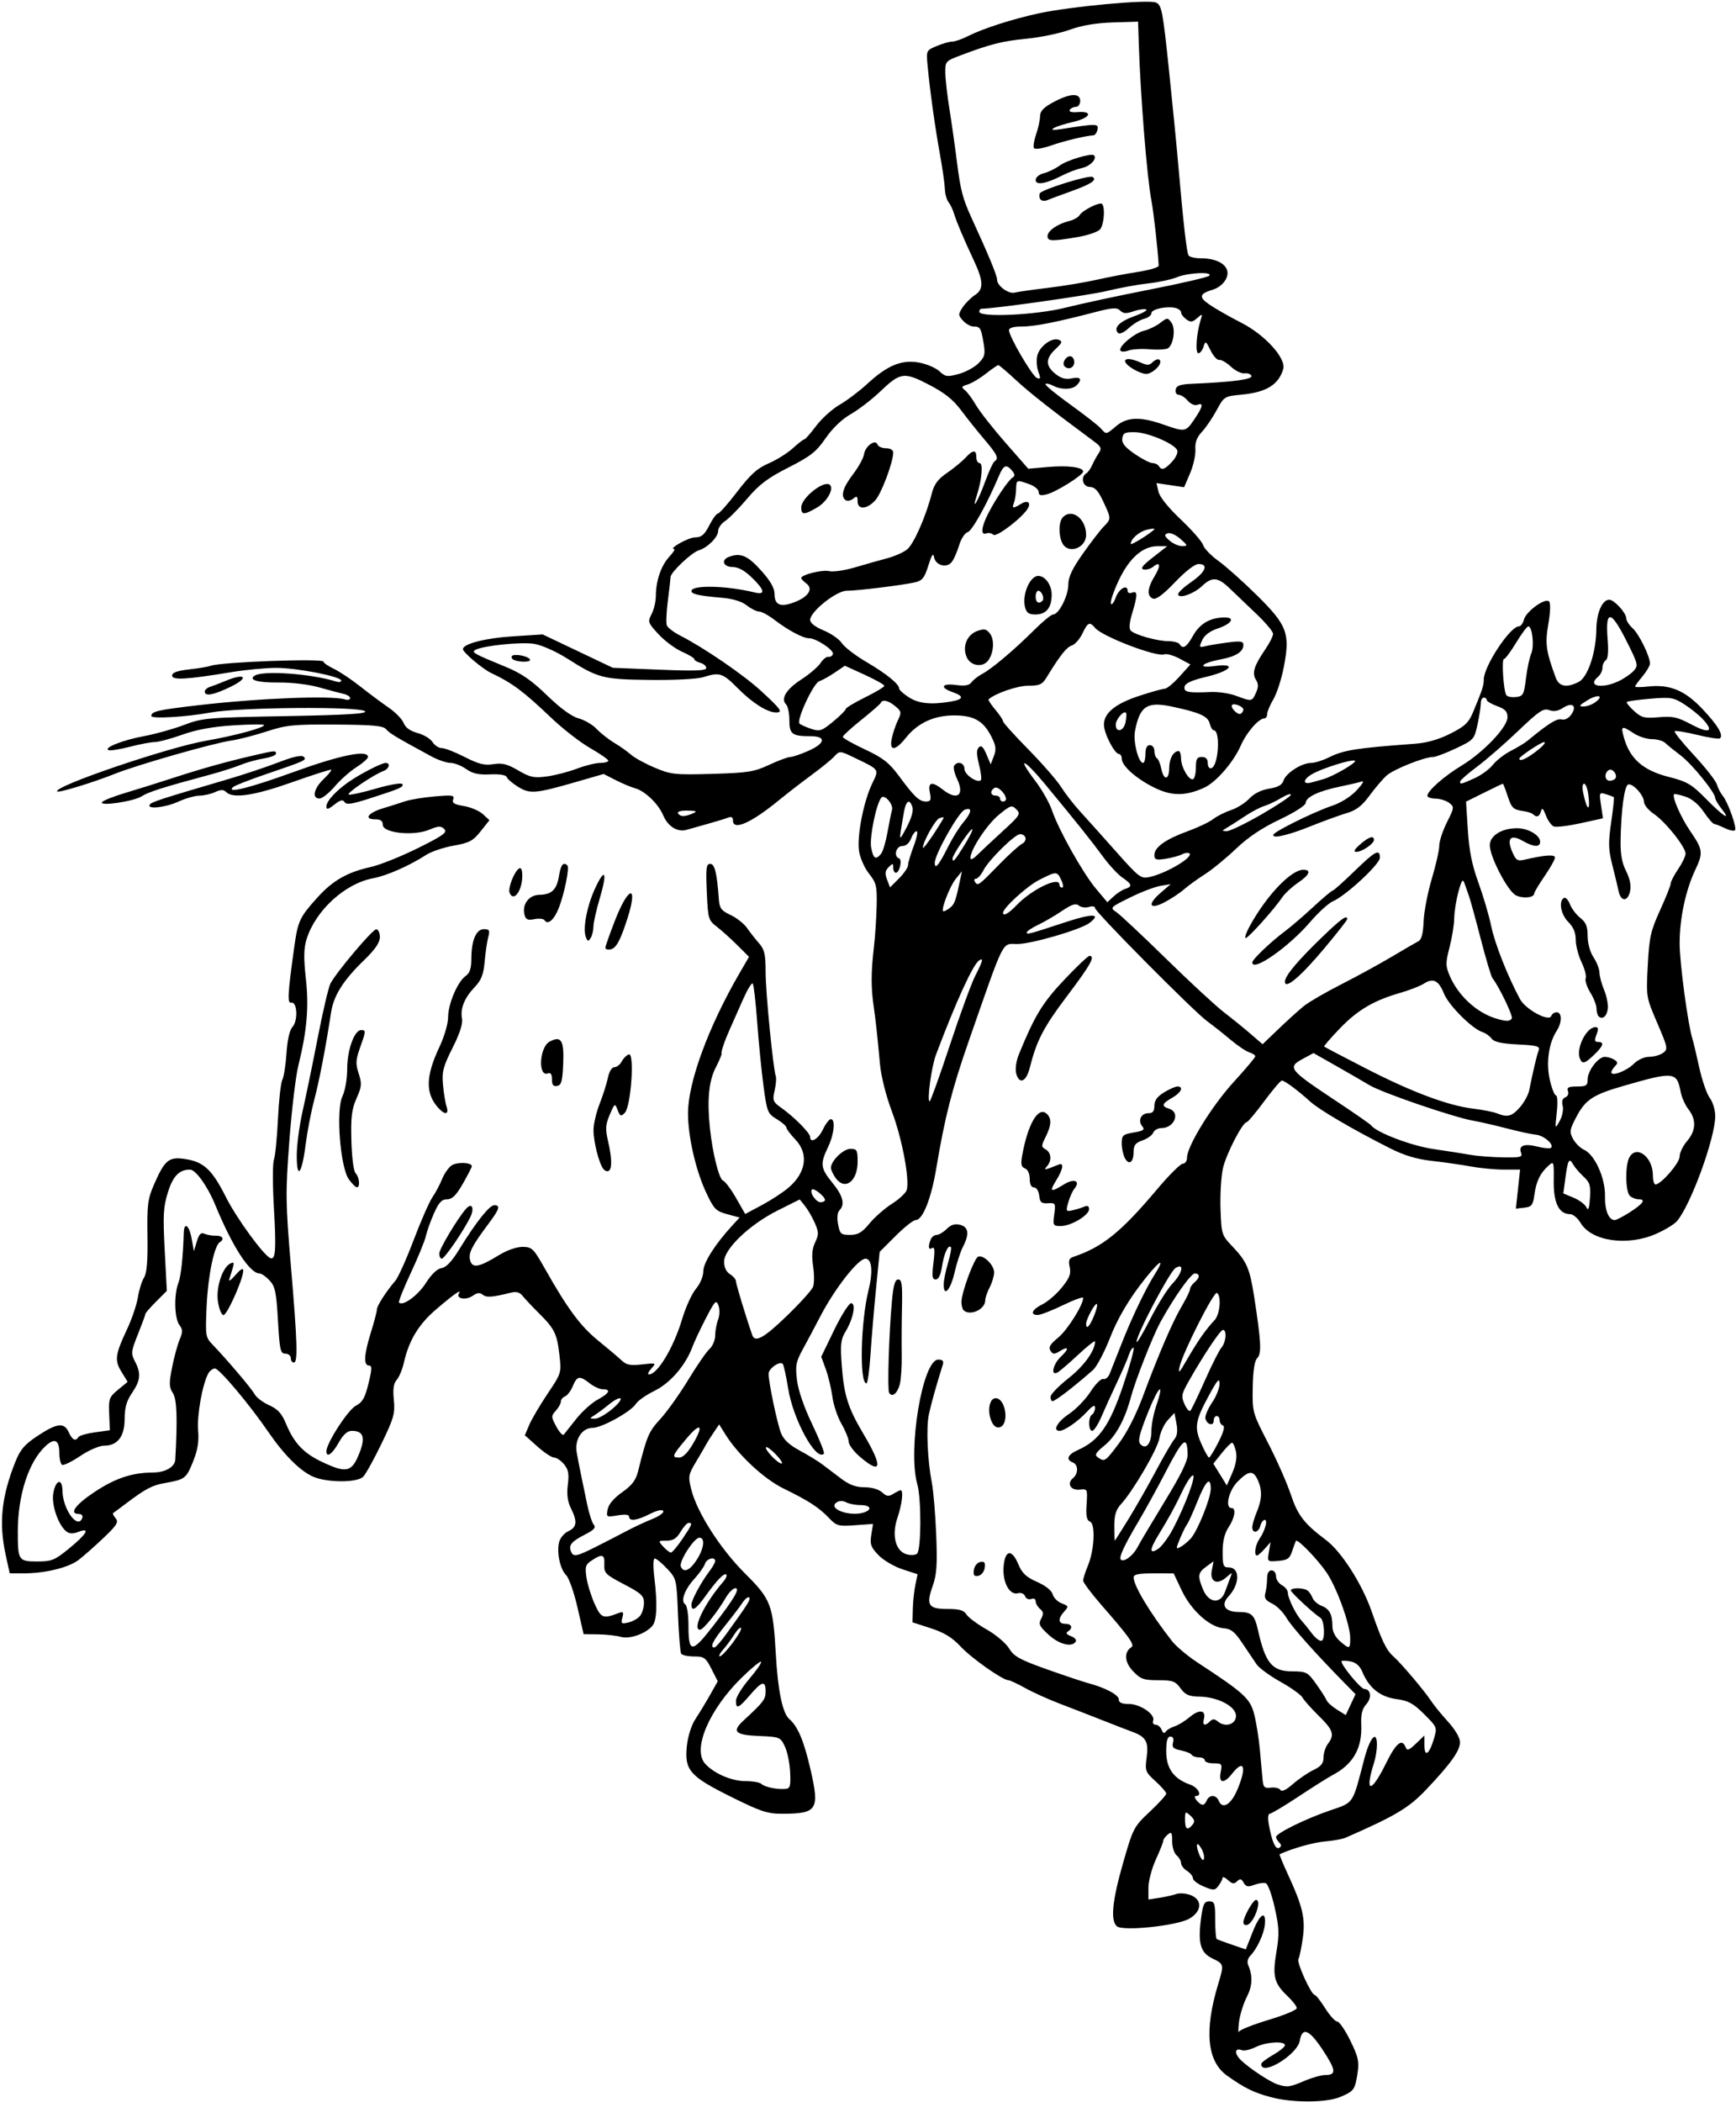 <?xml version="1.0" encoding="UTF-8" standalone="no"?>
<!-- Created with Inkscape (http://www.inkscape.org/) -->

<svg
   xmlns:dc="http://purl.org/dc/elements/1.1/"
   xmlns:cc="http://creativecommons.org/ns#"
   xmlns:rdf="http://www.w3.org/1999/02/22-rdf-syntax-ns#"
   xmlns:svg="http://www.w3.org/2000/svg"
   xmlns="http://www.w3.org/2000/svg"
   xmlns:sodipodi="http://sodipodi.sourceforge.net/DTD/sodipodi-0.dtd"
   xmlns:inkscape="http://www.inkscape.org/namespaces/inkscape"
   id="svg25900"
   version="1.1"
   inkscape:version="0.91 r13725"
   width="548.438"
   height="663.75"
   viewBox="0 0 548.438 663.75"
   sodipodi:docname="HorseAndRider7.svg">
  <defs
     id="defs25904" />
  <sodipodi:namedview
     pagecolor="#ffffff"
     bordercolor="#666666"
     borderopacity="1"
     objecttolerance="10"
     gridtolerance="10"
     guidetolerance="10"
     inkscape:pageopacity="0"
     inkscape:pageshadow="2"
     inkscape:window-width="1600"
     inkscape:window-height="837"
     id="namedview25902"
     showgrid="false"
     inkscape:zoom="1.0094162"
     inkscape:cx="274.21875"
     inkscape:cy="331.875"
     inkscape:window-x="-8"
     inkscape:window-y="-8"
     inkscape:window-maximized="1"
     inkscape:current-layer="svg25900" />
  <path
     style="fill:#000000"
     d="m 401.466,662.297 c -5.417,-1.458 -8.179,-2.812 -13.737,-6.733 -6.407,-4.52 -7.361,-14.213 -2.859,-29.049 1.855,-6.114 1.819,-6.271 -1.851,-8.021 -3.802,-1.813 -4.641,-4.845 -3.558,-12.869 0.58,-4.299 1.007,-5.156 2.571,-5.156 1.672,0 1.875,0.626 1.877,5.784 9.4e-4,3.181 0.212,5.927 0.469,6.101 0.256,0.174 2.43,0.985 4.83,1.802 l 4.363,1.485 2.199,-5.574 c 2.268,-5.748 4.263,-6.926 3.826,-2.26 -0.274,2.932 -2.545,7.776 -4.615,9.846 -0.767,0.767 -1.059,1.987 -0.683,2.858 1.53,3.55 1.4,6.609 -0.436,10.207 -1.065,2.088 -2.162,5.629 -2.437,7.867 -0.275,2.239 -0.269,3.596 0.014,3.016 0.283,-0.58 4.505,-2.253 9.382,-3.718 4.877,-1.465 8.867,-3.127 8.867,-3.692 0,-0.566 -1.308,-2.267 -2.907,-3.782 -4.269,-4.044 -4.834,-6.264 -3.546,-13.93 0.958,-5.7 0.885,-7.695 -0.511,-13.968 -0.895,-4.025 -2.153,-7.519 -2.795,-7.765 -0.642,-0.246 -2.282,-0.024 -3.645,0.494 -2.007,0.763 -2.65,0.637 -3.385,-0.665 -0.721,-1.278 -1.147,-1.369 -2.077,-0.448 -0.93,0.921 -1.52,0.843 -2.871,-0.38 -0.935,-0.846 -1.714,-1.157 -1.73,-0.69 -0.016,0.467 -0.592,1.589 -1.279,2.494 -1.15,1.515 -1.52,1.533 -4.658,0.222 -1.875,-0.783 -3.408,-1.95 -3.408,-2.592 0,-0.642 -0.844,-1.695 -1.875,-2.339 -1.031,-0.644 -1.875,-1.749 -1.875,-2.454 0,-0.706 -0.633,-1.809 -1.406,-2.451 -0.773,-0.642 -1.406,-2.644 -1.406,-4.448 0,-2.81 -0.202,-3.114 -1.406,-2.114 -0.773,0.642 -1.406,1.525 -1.406,1.962 0,0.437 -1.055,3.101 -2.344,5.919 -1.289,2.818 -2.344,6.812 -2.344,8.875 l 0,3.751 3.516,-0.55 c 1.934,-0.302 4.334,-0.842 5.333,-1.199 1,-0.357 3.004,-0.202 4.453,0.345 3.823,1.443 3.615,5.175 -0.417,7.473 -3.905,2.226 -20.892,4.009 -22.834,2.397 -2.107,-1.749 -1.492,-8.052 1.959,-20.068 3.145,-10.951 3.369,-11.38 8.423,-16.131 2.856,-2.685 5.192,-5.254 5.192,-5.709 0,-0.455 -1.524,-2.214 -3.386,-3.909 -3.227,-2.936 -3.358,-3.293 -2.792,-7.563 0.661,-4.986 -0.222,-6.497 -4.758,-8.137 -1.462,-0.529 -5.611,-2.132 -9.22,-3.564 -3.609,-1.432 -9.586,-3.752 -13.281,-5.155 -3.695,-1.404 -8.705,-3.663 -11.134,-5.02 -2.428,-1.357 -4.804,-2.468 -5.28,-2.468 -1.813,0 -11.711,-6.975 -15.141,-10.669 -2.615,-2.817 -5.152,-4.369 -9.375,-5.737 l -5.79,-1.875 0.099,-4.219 c 0.054,-2.32 0.416,-5.738 0.803,-7.594 l 0.704,-3.375 -4.802,-1.571 c -2.641,-0.864 -6.057,-2.884 -7.59,-4.488 -2.383,-2.494 -2.708,-3.419 -2.236,-6.371 l 0.552,-3.453 -5.671,0.41 c -5.297,0.383 -5.844,0.229 -8.296,-2.334 -3.177,-3.321 -6.33,-5.362 -14.344,-9.283 -6.17,-3.019 -14.305,-10.598 -18.354,-17.101 l -1.948,-3.129 -1.802,2.66 c -0.991,1.463 -2.013,3.082 -2.271,3.597 -0.258,0.516 -1.676,2.953 -3.151,5.417 -2.534,4.231 -2.621,4.725 -1.573,8.906 1.821,7.262 9.186,18.755 17.006,26.536 8.155,8.115 8.807,9.825 9.687,25.374 0.656,11.602 2.121,18.697 4.243,20.541 2.734,2.377 4.625,6.859 6.705,15.891 2.945,12.792 2.175,14.014 -8.843,14.04 -4.777,0.011 -6.814,-0.661 -16.303,-5.378 -13.082,-6.504 -14.723,-8.416 -13.882,-16.172 0.329,-3.034 1.454,-6.507 2.732,-8.438 1.195,-1.805 3.261,-5.208 4.591,-7.563 l 2.418,-4.281 -1.992,-3.922 c -1.804,-3.553 -2.322,-3.922 -5.509,-3.922 -1.934,0 -3.761,-0.395 -4.059,-0.878 -0.298,-0.483 -0.747,-6.005 -0.997,-12.273 -0.45,-11.284 -0.484,-11.426 -3.469,-14.591 -1.658,-1.758 -3.402,-3.196 -3.875,-3.196 -0.513,0 -0.552,2.555 -0.096,6.328 0.971,8.03 0.753,13.249 -0.623,14.906 -2.072,2.497 -7.225,4.327 -9.954,3.535 -1.422,-0.412 -4.659,-0.775 -7.193,-0.807 l -4.608,-0.057 -1.955,-8.513 c -1.075,-4.682 -2.677,-9.231 -3.559,-10.108 -1.929,-1.919 -3.048,-7.184 -2.224,-10.467 0.329,-1.31 1.641,-2.857 2.916,-3.438 2.702,-1.231 2.903,-3.045 0.802,-7.256 -1.064,-2.133 -1.353,-4.342 -0.968,-7.41 0.433,-3.453 0.178,-4.814 -1.212,-6.48 -0.968,-1.16 -2.377,-2.109 -3.13,-2.109 -0.753,0 -3.14,-1.582 -5.304,-3.516 l -3.935,-3.516 1.39,-3.281 c 0.765,-1.805 3.368,-6.227 5.786,-9.827 4.341,-6.464 4.388,-6.615 3.762,-12.142 -0.772,-6.82 -1.528,-8.371 -6.472,-13.278 -2.128,-2.112 -4.45,-4.577 -5.159,-5.477 -0.921,-1.169 -1.994,-1.462 -3.75,-1.025 -5.862,1.459 -7.707,1.591 -8.861,0.633 -0.898,-0.746 -1.755,-0.649 -3.196,0.361 -2.096,1.468 -5.336,0.914 -4.315,-0.738 0.995,-1.609 -1.591,0.192 -7.315,5.097 -5.438,4.659 -8.515,9.768 -10.081,16.737 -0.477,2.121 -1.493,4.564 -2.259,5.429 -1.002,1.132 -1.26,2.912 -0.918,6.342 0.425,4.258 0.008,5.735 -3.89,13.804 -2.401,4.969 -5.01,9.679 -5.796,10.466 -1.882,1.882 -11.193,1.901 -15.667,0.032 -4.09,-1.709 -9.233,-6.801 -14.224,-14.081 -6.056,-8.835 -15.569,-20.144 -16.944,-20.144 -0.699,0 -1.661,0.738 -2.138,1.641 -1.849,3.502 -3.557,13.123 -3.17,17.851 0.3,3.665 -0.133,6.289 -1.657,10.045 -2.121,5.227 -2.519,5.524 -8.904,6.648 -3.948,0.695 -6.063,1.812 -12.188,6.434 -2.062,1.557 -3.916,2.93 -4.118,3.052 -0.202,0.122 0.164,0.862 0.814,1.646 0.997,1.201 0.393,2.174 -3.851,6.203 -2.768,2.628 -6.299,5.747 -7.846,6.932 -3.172,2.429 -10.537,4.236 -17.262,4.236 l -4.513,0 -1.279,-5.859 c -2.193,-10.044 -1.31,-18.449 3.091,-29.412 1.56,-3.887 2.913,-5.451 7.092,-8.203 6.084,-4.007 8.307,-4.248 9.761,-1.057 1.11,2.437 2.157,2.949 3.056,1.494 0.289,-0.467 2.639,-1.14 5.222,-1.496 l 4.697,-0.646 -0.216,-5.158 c -0.2,-4.788 9.15e-4,-5.336 2.807,-7.645 l 3.023,-2.487 -1.948,-3.181 c -2.248,-3.671 -2.014,-5.375 1.881,-13.694 1.449,-3.094 2.938,-7.523 3.31,-9.844 0.372,-2.32 1.242,-5.112 1.933,-6.204 0.896,-1.416 1.209,-5.179 1.09,-13.125 -0.148,-9.91 0.082,-11.709 2.08,-16.296 3.367,-7.728 4.675,-8.805 9.77,-8.041 5.925,0.888 8.563,3.343 12.929,12.025 3.378,6.719 11.952,18.472 14.076,19.297 1.618,0.628 1.853,-2.736 1.097,-15.724 -0.425,-7.294 -0.429,-14.19 -0.01,-15.323 0.419,-1.133 0.995,-6.916 1.279,-12.851 0.284,-5.934 0.907,-11.527 1.384,-12.427 0.477,-0.9 1.068,-4.668 1.313,-8.372 0.281,-4.255 0.985,-7.331 1.91,-8.353 1.787,-1.975 1.488,-8.017 -0.378,-7.629 -1.319,0.274 -1.171,-2.561 0.925,-17.602 1.145,-8.217 1.721,-9.441 7.383,-15.689 4.826,-5.326 9.388,-7.92 16.841,-9.578 2.836,-0.631 9.492,-3.298 14.792,-5.927 8.058,-3.997 9.43,-4.986 8.379,-6.037 -1.051,-1.051 -1.834,-1.016 -4.778,0.214 -4.928,2.059 -14.643,1.036 -14.643,-1.541 0,-1.261 -0.681,-1.754 -2.422,-1.754 -3.714,0 -2.248,-2.056 2.48,-3.479 2.288,-0.689 5.426,-1.683 6.973,-2.211 1.547,-0.527 5.731,-1.218 9.298,-1.534 5.67,-0.503 6.414,-0.389 5.917,0.908 -0.444,1.156 0.296,1.624 3.358,2.123 2.16,0.352 4.863,1.501 6.007,2.553 l 2.08,1.912 -2.783,3.514 c -2.401,3.031 -3.568,3.652 -8.505,4.522 -3.147,0.554 -7.05,1.864 -8.673,2.91 -5.408,3.487 -12.449,6.587 -16.812,7.402 -8.926,1.668 -18.252,10.247 -21.034,19.349 -0.857,2.805 -0.908,5.897 -0.2,12.267 1.004,9.043 0.358,16.555 -2.374,27.577 -0.831,3.352 -2.109,14.077 -2.841,23.834 -1.232,16.425 -1.196,19.344 0.493,39.375 2.07,24.551 2.249,30.541 0.912,30.541 -0.516,0 -0.938,-0.633 -0.938,-1.406 0,-0.773 -0.779,-1.406 -1.732,-1.406 -1.545,0 -1.796,-1.13 -2.331,-10.473 -0.515,-8.997 -0.888,-10.78 -2.65,-12.656 -1.128,-1.201 -2.528,-2.183 -3.11,-2.183 -3.134,0 -8.626,-8.468 -14.048,-21.662 -2.427,-5.905 -6.181,-11.151 -7.981,-11.151 -3.386,0 -5.344,1.997 -6.949,7.088 -1.47,4.663 -1.614,7.201 -1.039,18.311 l 0.668,12.898 -3.383,3.383 c -1.861,1.861 -3.383,3.613 -3.383,3.895 0,0.282 -1.06,3.162 -2.356,6.401 -2.185,5.463 -2.254,6.085 -0.943,8.597 1.98,3.797 1.779,5.97 -0.92,9.941 -1.736,2.554 -2.344,4.678 -2.344,8.186 0,5.574 -2.22,8.487 -6.468,8.487 -1.553,0 -4.808,1.406 -7.592,3.28 -2.681,1.804 -5.254,3.045 -5.719,2.757 C 19.13,462.312 18.75,460.65 18.75,458.906 c 0,-4.177 -1.473,-4.919 -4.381,-2.208 -5.344,4.984 -8.744,15.49 -8.744,27.021 0,9.081 0.213,9.406 6.159,9.406 4.516,0 5.512,-0.401 9.902,-3.984 5.737,-4.682 6.996,-6.85 3.124,-5.378 -1.87,0.711 -2.914,0.653 -3.965,-0.219 -2.476,-2.054 -4.601,-8.301 -4.027,-11.834 0.713,-4.388 2.855,-5.071 2.914,-0.929 0.085,5.929 4.948,12.52 6.283,8.516 0.215,-0.645 -0.277,-1.172 -1.094,-1.172 -3.216,0 -1.181,-2.87 4.904,-6.915 6.613,-4.396 11.884,-6.147 18.623,-6.187 3.835,-0.022 6.796,-1.765 6.926,-4.074 0.732,-13.043 0.513,-19.067 -0.761,-21.012 -1.204,-1.838 -1.244,-3.023 -0.268,-8 0.63,-3.214 1.703,-7.181 2.384,-8.817 1.037,-2.491 1.028,-3.253 -0.06,-4.688 -1.555,-2.051 -1.754,-9.455 -0.354,-13.136 0.864,-2.271 1.509,-8.184 1.745,-15.999 0.108,-3.564 1.733,-2.338 2.485,1.875 l 0.711,3.984 0.926,-3.09 c 0.698,-2.33 1.293,-2.927 2.418,-2.427 0.821,0.365 2.442,0.64 3.602,0.611 2.146,-0.053 2.822,1.074 1.233,2.055 -1.763,1.089 -3.724,10.597 -4.155,20.138 -0.425,9.414 -0.353,9.879 1.866,12.188 4.67,4.858 12.389,13.961 13.331,15.72 0.533,0.997 2.58,2.538 4.547,3.425 2.747,1.238 3.986,2.601 5.337,5.869 2.506,6.059 5.548,9.285 11.341,12.026 7.905,3.74 9.5,3.32 11.989,-3.155 1.782,-4.638 1.016,-6.641 -2.541,-6.641 -1.423,0 -2.706,1.155 -4.164,3.75 -2.04,3.63 -3.863,4.889 -3.863,2.668 0,-2.525 6.822,-13.067 9.279,-14.337 2.108,-1.09 2.898,-2.475 4.011,-7.032 1.135,-4.645 1.16,-5.674 0.142,-5.674 -1.758,0 -1.548,-3.552 0.619,-10.463 1.025,-3.269 1.868,-6.487 1.875,-7.153 0.012,-1.221 2.815,-5.612 5.835,-9.142 0.901,-1.053 3.507,-6.84 5.791,-12.86 2.284,-6.02 4.961,-12.119 5.95,-13.554 0.988,-1.435 2.351,-3.997 3.027,-5.693 0.677,-1.696 2.024,-3.64 2.994,-4.32 1.685,-1.18 6.425,-0.997 6.406,0.248 -0.005,0.327 -1.279,2.809 -2.831,5.516 -2.123,3.701 -3.359,4.922 -4.987,4.922 -1.68,0 -2.606,0.996 -4.138,4.453 -1.085,2.449 -2.233,5.665 -2.551,7.147 -0.318,1.482 -2.458,6.717 -4.756,11.634 -2.298,4.917 -3.978,9.141 -3.733,9.386 1.219,1.219 5.98,-2.247 8.474,-6.168 1.781,-2.8 3.601,-4.533 4.963,-4.726 1.464,-0.208 3.259,-2.109 5.625,-5.959 5.238,-8.523 9.496,-13.892 11.018,-13.892 2.037,0 1.684,1.176 -1.716,5.725 -5.397,7.219 -6.48,9.35 -5.91,11.621 0.668,2.66 2.789,2.294 9.093,-1.571 2.561,-1.57 5.617,-2.638 7.5,-2.622 2.951,0.026 3.445,0.502 6.928,6.67 7.24,12.824 11.315,18.345 16.882,22.87 3.09,2.511 6.461,5.362 7.493,6.334 1.506,1.42 2.775,1.665 6.446,1.244 4.499,-0.516 4.545,-0.495 2.902,1.321 -0.918,1.015 -1.256,1.845 -0.75,1.845 2.718,0 7.834,-8.527 10.508,-17.516 1.102,-3.704 3.055,-7.984 4.34,-9.51 1.339,-1.591 2.336,-3.961 2.336,-5.553 0,-2.68 3.718,-8.549 9.162,-14.464 l 2.312,-2.512 -3.938,-1.06 c -3.594,-0.968 -4.178,-1.575 -6.694,-6.951 -3.242,-6.929 -5.69,-17.683 -5.674,-24.933 0.021,-9.814 6.426,-27.235 16.231,-44.145 l 3.037,-5.239 -3.702,-3.69 c -2.036,-2.029 -4.95,-4.653 -6.474,-5.83 -2.661,-2.055 -2.787,-2.492 -3.159,-10.994 -0.331,-7.557 -0.173,-8.854 1.073,-8.854 1.44,0 2.135,2.847 2.744,11.249 0.2,2.764 0.781,3.535 3.694,4.901 1.901,0.892 4.221,2.715 5.156,4.052 0.935,1.337 2.649,3.517 3.809,4.845 1.772,2.028 2.109,3.503 2.109,9.22 0,6.284 2.375,30.458 3.231,32.885 0.205,0.582 0.028,2.588 -0.394,4.459 -0.706,3.132 -0.534,3.565 2.182,5.489 3.975,2.814 9.043,7.925 9.043,9.119 0,2.213 2.577,0.734 4.03,-2.312 0.861,-1.805 1.993,-3.281 2.517,-3.281 1.538,0 1.035,4.853 -0.922,8.906 -2.519,5.214 -2.343,6.614 1.406,11.189 3.373,4.117 4.075,6.861 2.226,8.71 -0.648,0.648 -0.812,2.349 -0.426,4.406 0.573,3.054 0.908,3.351 3.78,3.351 2.517,0 3.755,-0.73 6.15,-3.625 1.649,-1.994 4.841,-4.79 7.094,-6.214 2.252,-1.424 4.342,-3.365 4.643,-4.314 1.015,-3.199 -1.431,-16.255 -4.639,-24.753 -1.878,-4.975 -3.433,-11.13 -3.79,-15 -0.889,-9.64 -1.319,-13.572 -1.996,-18.281 -0.853,-5.932 -0.844,-10.701 0.035,-18.281 0.419,-3.609 0.829,-9.675 0.911,-13.478 0.136,-6.245 -0.099,-7.229 -2.419,-10.148 -1.413,-1.778 -2.831,-4.994 -3.151,-7.147 -0.701,-4.712 1.446,-15.7 4.167,-21.333 2.2,-4.554 2.403,-4.251 -5.341,-8.001 -4.851,-2.349 -4.973,-2.36 -6.562,-0.603 -0.891,0.985 -4.151,3.648 -7.245,5.918 -3.094,2.27 -7.734,5.856 -10.312,7.97 -8.786,7.202 -14.531,9.736 -14.531,6.409 0,-1.052 -0.495,-1.315 -1.641,-0.871 -0.902,0.35 -3.75,1.219 -6.328,1.932 -2.578,0.713 -5.594,1.565 -6.701,1.892 -2.821,0.835 -5.892,-1.07 -7.364,-4.57 -1.53,-3.637 -5.749,-7.694 -8.904,-8.562 -1.289,-0.355 -4.048,-1.514 -6.13,-2.577 l -3.786,-1.931 -8.401,2.427 c -13.16,3.802 -14.871,3.953 -18.613,1.64 -1.787,-1.105 -3.411,-2.493 -3.609,-3.086 -0.223,-0.668 -2.216,-0.993 -5.246,-0.855 -3.678,0.168 -5.554,-0.252 -7.586,-1.699 -1.485,-1.057 -3.705,-1.922 -4.935,-1.922 -1.229,0 -3.985,-0.949 -6.125,-2.109 -11.118,-6.029 -13.125,-7.233 -14.187,-8.512 -0.926,-1.116 -4.096,-1.411 -15.982,-1.488 -13.276,-0.085 -15.55,0.141 -21.754,2.163 -3.811,1.242 -8.81,2.531 -11.11,2.863 -5.796,0.839 -29.869,7.714 -36.895,10.537 -6.561,2.636 -17.701,6.049 -18.18,5.57 -1.519,-1.519 34.842,-13.912 47.069,-16.043 9.016,-1.571 18.281,-4.07 18.281,-4.93 0,-0.288 -4.324,-0.253 -9.609,0.079 -6.594,0.414 -11.669,1.335 -16.172,2.935 -3.609,1.283 -7.556,2.341 -8.771,2.352 -1.215,0.011 -4.735,0.674 -7.823,1.475 -3.088,0.8 -6.102,1.29 -6.698,1.089 -1.957,-0.662 4.413,-3.204 11.104,-4.433 3.609,-0.663 9.305,-2.25 12.656,-3.528 5.815,-2.217 7.284,-2.345 32.168,-2.801 19.138,-0.35 25.797,-0.755 25.032,-1.52 -1.602,-1.603 -39.512,-1.306 -48.762,0.382 -7.783,1.421 -18.75,2.065 -18.75,1.101 0,-1.45 2.056,-1.922 14.786,-3.397 19.314,-2.238 42.083,-3.142 46.386,-1.842 0.902,0.273 1.641,0.095 1.641,-0.396 0,-0.49 -0.949,-1.101 -2.109,-1.357 -1.16,-0.256 -4.641,-1.183 -7.734,-2.06 -3.267,-0.927 -8.647,-1.564 -12.836,-1.52 -6.541,0.068 -9.634,-0.837 -7.457,-2.182 2.742,-1.695 17.848,-0.595 25.684,1.87 0.902,0.284 1.641,0.156 1.641,-0.284 0,-1.305 -14.045,-4.048 -20.625,-4.027 -3.352,0.011 -9.68,0.613 -14.062,1.339 -14.165,2.346 -18.75,2.613 -18.75,1.094 0,-0.945 1.61,-1.527 5.391,-1.951 2.965,-0.332 6.023,-0.845 6.797,-1.139 3.182,-1.209 35.625,-2.407 35.625,-1.315 0,0.385 1.471,1.402 3.268,2.259 1.798,0.857 5.55,3.361 8.338,5.564 2.788,2.203 6.831,5.214 8.983,6.69 2.152,1.477 4.288,3.67 4.746,4.875 0.549,1.443 2.045,2.517 4.389,3.151 1.956,0.528 4.088,1.815 4.737,2.86 0.649,1.044 1.961,1.899 2.915,1.899 0.954,0 4.22,1.271 7.258,2.824 4.377,2.238 6.254,2.707 9.047,2.26 2.797,-0.448 4.417,-0.041 7.847,1.969 3.738,2.191 4.957,2.449 9.013,1.911 2.579,-0.342 6.853,-1.444 9.496,-2.449 2.644,-1.005 5.967,-1.827 7.385,-1.827 1.418,-2.5e-4 2.574,-0.317 2.568,-0.704 -0.006,-0.387 -2.589,-2.18 -5.741,-3.984 -3.152,-1.805 -8.737,-6.152 -12.412,-9.662 -8.601,-8.214 -12.26,-10.939 -18.868,-14.05 -2.707,-1.274 -8.906,-6.518 -8.906,-7.533 0,-1.655 7.004,-3.472 15.502,-4.022 l 9.682,-0.626 11.08,5.269 11.08,5.269 14.766,0.601 c 11.269,0.458 14.766,0.332 14.766,-0.535 0,-0.625 -0.844,-1.357 -1.875,-1.626 -1.031,-0.27 -1.875,-0.782 -1.875,-1.138 0,-0.356 -1.764,-1.426 -3.919,-2.377 -2.156,-0.951 -5.497,-3.438 -7.426,-5.527 -3.346,-3.624 -3.446,-3.916 -2.175,-6.373 0.733,-1.417 1.334,-3.968 1.337,-5.669 0.008,-4.759 1.652,-9.616 4.178,-12.341 1.26,-1.359 1.994,-2.48 1.632,-2.492 -1.994,-0.063 4.451,-3.691 6.588,-3.708 2.033,-0.017 2.953,-0.792 4.472,-3.771 1.052,-2.062 2.282,-3.75 2.732,-3.75 0.451,0 3.212,-3.124 6.137,-6.942 4.154,-5.423 6.318,-7.373 9.888,-8.908 2.514,-1.081 5.955,-3.231 7.647,-4.776 1.692,-1.546 3.326,-2.81 3.631,-2.81 0.305,0 1.985,-1.909 3.733,-4.242 1.748,-2.333 5.096,-5.35 7.44,-6.704 2.344,-1.354 6.273,-4.321 8.732,-6.593 6.347,-5.865 10.896,-7.727 16.38,-6.702 2.394,0.447 5.279,1.684 6.411,2.747 1.846,1.735 2.468,1.824 6.022,0.867 2.18,-0.587 5.004,-2.108 6.276,-3.38 2.008,-2.008 2.227,-2.833 1.659,-6.263 -0.812,-4.905 -1.078,-5.357 -3.16,-5.357 -0.921,0 -2.428,-0.833 -3.349,-1.851 -1.566,-1.73 -1.574,-2.005 -0.132,-4.206 0.849,-1.295 2.63,-3.067 3.958,-3.937 2.755,-1.805 2.636,-4.404 -0.505,-11.077 -3.054,-6.488 -5.436,-12.119 -6.158,-14.554 -0.382,-1.289 -1.171,-2.937 -1.752,-3.662 -0.581,-0.725 -1.103,-2.624 -1.159,-4.219 -0.056,-1.595 -0.752,-6.486 -1.547,-10.869 -1.551,-8.553 -3.14,-19.937 -3.892,-27.896 -0.465,-4.917 -0.459,-4.93 2.886,-6.328 1.844,-0.77 4.055,-1.401 4.915,-1.401 0.859,0 3.061,-0.764 4.894,-1.698 4.677,-2.385 14.106,-5.422 22.377,-7.208 10.233,-2.21 34.736,-4.462 37.091,-3.408 1.762,0.788 2.119,2.619 3.988,20.418 1.129,10.754 2.492,24.615 3.029,30.803 1.591,18.351 2.646,27.641 3.248,28.615 0.312,0.504 1.991,0.916 3.731,0.916 4.48,0 7.71,1.439 8.447,3.763 0.725,2.283 -1.451,5.214 -4.581,6.171 -4.263,1.304 -4.451,2.348 -0.86,4.785 1.889,1.282 6.332,3.808 9.874,5.613 7.587,3.866 14.321,11.318 13.29,14.707 -1.495,4.918 -5.323,7.27 -13.039,8.013 -5.564,0.536 -5.649,0.589 -8.008,4.961 -1.311,2.431 -3.401,5.502 -4.644,6.825 -1.599,1.702 -2.198,3.32 -2.049,5.532 0.116,1.72 -0.639,5.109 -1.677,7.531 l -1.888,4.404 -4.36,-0.654 -4.36,-0.654 0.615,2.705 c 0.375,1.648 3.135,5.085 7.067,8.798 3.548,3.352 6.714,6.977 7.034,8.056 0.321,1.079 2.504,3.342 4.853,5.029 2.348,1.686 7.792,6.541 12.097,10.789 9.596,9.468 10.575,12.024 8.601,22.478 -0.726,3.842 -2.218,8.509 -3.316,10.371 -1.098,1.862 -1.997,3.993 -1.997,4.737 0,0.744 -0.4,1.353 -0.889,1.353 -1.763,0 -5.64,4.454 -7.411,8.513 -2.333,5.347 -7.879,11.717 -11.681,13.415 -5.941,2.654 -10.223,2.627 -15.722,-0.097 -5.678,-2.813 -10.234,-6.866 -10.234,-9.103 0,-0.813 -0.38,-1.478 -0.845,-1.478 -1.421,0 -4.78,-6.51 -4.78,-9.265 0,-3.731 3.619,-6.653 11.374,-9.181 3.676,-1.198 7.212,-2.179 7.858,-2.179 0.646,0 2.732,-1.724 4.635,-3.83 l 3.461,-3.831 -3.459,-1.854 c -1.902,-1.02 -4.068,-1.62 -4.812,-1.334 -2.425,0.93 -19.602,-5.638 -21.86,-8.359 -1.705,-2.054 -2.296,-1.79 -4.001,1.784 -0.84,1.761 -2.346,3.461 -3.348,3.779 -1.664,0.528 -3.709,3.118 -8.001,10.129 -1.346,2.199 -2.201,2.578 -5.812,2.578 -3.408,0 -10.348,2.388 -12.48,4.294 -0.193,0.173 0.756,1.63 2.109,3.238 1.353,1.608 2.46,3.267 2.46,3.686 0,0.419 3.589,4.408 7.976,8.865 4.387,4.457 9.052,9.807 10.366,11.889 1.315,2.083 4.006,5.549 5.981,7.704 1.975,2.155 7.071,7.841 11.325,12.636 7.323,8.254 7.889,8.685 10.652,8.089 5.19,-1.119 13.826,-6.211 12.606,-7.431 -0.342,-0.342 -1.396,-0.224 -2.342,0.262 -0.947,0.486 -3.303,1.126 -5.237,1.423 -2.999,0.461 -3.516,0.283 -3.516,-1.208 0,-2.437 3.541,-4.966 10.485,-7.489 3.257,-1.183 6.897,-2.913 8.089,-3.845 1.192,-0.932 3.723,-2.207 5.623,-2.834 1.9,-0.627 4.51,-2.269 5.801,-3.648 1.481,-1.583 3.793,-2.738 6.268,-3.133 2.817,-0.449 4.095,-1.171 4.537,-2.564 0.748,-2.356 5.744,-5.551 8.688,-5.556 1.181,-0.002 3.712,-0.787 5.625,-1.745 4.633,-2.32 8.643,-2.957 27.084,-4.304 3.914,-0.286 7.582,-1.326 11.308,-3.207 4.618,-2.331 5.789,-3.444 7.2,-6.844 2.969,-7.153 3.355,-8.331 3.355,-10.229 0,-4.185 8.321,-16.8 11.081,-16.8 0.589,0 1.31,-0.955 1.603,-2.123 0.647,-2.578 6.714,-6.979 7.936,-5.757 0.513,0.513 0.427,3.345 -0.216,7.099 -1.075,6.276 -0.771,8.503 2.318,16.953 1.047,2.865 3.42,3.316 7.248,1.379 2.887,-1.461 5.516,-9.277 5.597,-16.64 0.058,-5.202 1.884,-9.365 4.095,-9.333 1.544,0.022 5.337,4.165 5.337,5.83 0,0.75 0.898,2.167 1.996,3.149 2.025,1.812 5.504,8.869 5.504,11.167 0,0.691 -1.055,2.51 -2.344,4.042 -1.289,1.532 -2.344,2.989 -2.344,3.238 0,0.249 1.797,0.25 3.994,0.003 6.926,-0.781 11.676,1.165 17.259,7.069 4.842,5.12 6.679,8.179 5.575,9.283 -0.292,0.292 -3.529,-0.198 -7.193,-1.089 -3.664,-0.891 -6.875,-1.407 -7.135,-1.147 -0.26,0.26 2.485,3.663 6.1,7.561 3.615,3.899 6.865,8.047 7.222,9.217 0.357,1.171 1.174,2.761 1.816,3.535 1.685,2.03 4.615,10.246 3.907,10.954 -0.33,0.33 -1.762,0.034 -3.182,-0.657 -1.42,-0.692 -2.933,-1.287 -3.362,-1.324 -0.429,-0.037 -1.923,-1.754 -3.321,-3.817 -1.602,-2.365 -3.738,-4.146 -5.783,-4.822 -1.783,-0.59 -3.389,-0.934 -3.57,-0.766 -0.776,0.725 2.137,7.37 5.152,11.753 3.945,5.735 4.075,6.765 1.529,12.144 -3.059,6.464 -4.947,15.341 -4.944,23.252 0.002,6.168 2.655,25.858 4.063,30.159 0.253,0.773 1.203,4.781 2.112,8.906 0.908,4.125 2.421,8.506 3.362,9.736 0.943,1.232 1.711,3.788 1.711,5.694 0,6.888 -7.727,28.096 -12.095,33.195 -0.825,0.963 -3.766,2.756 -6.538,3.984 -9.055,4.015 -20.464,2.383 -23.891,-3.418 -0.905,-1.532 -2.4,-2.785 -3.322,-2.785 -3.509,0 -5.254,-3.509 -5.177,-10.414 0.07,-6.309 0.03,-6.419 -1.727,-4.829 -2.578,2.333 -3.793,4.866 -4.387,9.149 -0.454,3.273 -0.859,3.789 -3.18,4.055 l -2.66,0.305 0.66,-6.164 0.66,-6.164 -5.093,0 c -2.801,0 -7.479,-0.441 -10.394,-0.98 -2.916,-0.539 -8.434,-1.331 -12.262,-1.761 -4.964,-0.557 -8.805,-1.71 -13.387,-4.021 -11.565,-5.832 -22.31,-12.121 -25.176,-14.734 -3.815,-3.479 -8.066,-6.629 -8.944,-6.629 -0.397,0 -2.912,2.953 -5.587,6.562 -2.676,3.609 -5.148,6.562 -5.495,6.562 -1.303,0 -6.489,10.027 -7.517,14.531 -0.588,2.578 -0.939,8.38 -0.779,12.894 0.282,7.971 0.387,8.307 3.648,11.719 4.658,4.873 5.596,7.037 7.007,16.169 2.186,14.149 2.368,17.776 0.962,19.182 -0.865,0.865 -1.34,3.907 -1.439,9.221 -0.147,7.862 -0.105,8.014 4.859,17.654 2.754,5.348 5.988,12.677 7.186,16.286 2.163,6.516 4.245,9.204 11.077,14.305 4.87,3.635 11.418,13.864 14.438,22.553 3.312,9.529 4.655,12.283 6.993,14.336 2.311,2.029 9.771,10.845 11.737,13.869 0.872,1.341 3.297,4.321 5.391,6.623 2.268,2.494 3.806,5.11 3.806,6.474 0,2.699 -2.935,6.808 -10.724,15.015 -5.451,5.743 -9.666,8.258 -25.369,15.133 -1.031,0.452 -3.984,0.997 -6.562,1.213 -3.638,0.304 -10.112,2.122 -14.334,4.025 -0.149,0.067 0.973,2.813 2.493,6.101 4.812,10.407 5.703,14.188 4.818,20.447 -0.437,3.092 -1.058,6.047 -1.38,6.568 -0.627,1.014 4.05,11.307 5.137,11.307 0.357,0 1.849,1.898 3.316,4.219 1.467,2.32 3.189,4.219 3.827,4.219 0.638,0 2.486,2.692 4.106,5.983 2.495,5.069 2.85,6.621 2.319,10.157 -0.805,5.371 -1.15,5.851 -5.496,7.661 -4.49,1.87 -15.102,1.898 -21.935,0.058 z m 10.565,-5.109 c 2.406,-1.031 5.369,-1.875 6.585,-1.875 3.639,0 3.508,-1.469 -0.701,-7.869 -4.297,-6.533 -6.504,-7.435 -7.283,-2.978 -0.784,4.485 -12.227,11.397 -12.188,7.361 0.004,-0.403 1.691,-1.694 3.75,-2.87 2.059,-1.176 3.743,-2.547 3.743,-3.047 0,-1.436 -5.973,-1.06 -9.267,0.583 -1.646,0.821 -3.596,1.261 -4.333,0.978 -2.318,-0.889 -2.471,1.08 -0.249,3.199 2.747,2.62 9.098,6.813 11.505,7.596 3.048,0.991 3.848,0.889 8.438,-1.078 z m -32.359,-73.153 c -1.516,-2.834 -2.127,-1.71 -0.837,1.539 0.592,1.489 1.263,2.204 1.493,1.588 0.23,-0.616 -0.066,-2.023 -0.656,-3.127 z m 24.472,-2.14 c -0.561,-0.561 -1.019,-1.35 -1.019,-1.753 0,-1.154 9.155,-5.673 16.875,-8.329 7.853,-2.702 7.185,-1.712 10.988,-16.269 1.788,-6.844 4.012,-9.345 4.012,-4.511 0,1.513 -0.387,3.974 -0.86,5.469 -3.13,9.892 -1.058,10.082 3.741,0.343 3.155,-6.404 5.064,-7.969 6.177,-5.067 0.465,1.211 1.027,1.018 3.252,-1.113 L 450,548.087 l 0,3.043 c 0,3.935 1.5,2.995 2.952,-1.851 1.125,-3.756 1.116,-3.78 -3.021,-7.916 -3.429,-3.428 -4.964,-4.26 -8.837,-4.788 -5.091,-0.694 -8.612,-3.527 -10.725,-8.627 -0.75,-1.81 -2.003,-2.923 -3.646,-3.239 -1.377,-0.265 -2.668,-0.319 -2.868,-0.122 -0.665,0.656 5.967,8.791 7.19,8.821 2.067,0.05 2.385,2.825 0.556,4.846 -1.263,1.395 -1.696,3.151 -1.555,6.293 0.341,7.57 -2.515,12.607 -9.109,16.065 -1.289,0.676 -6.079,3.697 -10.644,6.714 -4.565,3.017 -8.698,5.485 -9.183,5.485 -0.509,0 -0.611,1.488 -0.24,3.516 0.98,5.362 2.138,7.917 3.272,7.216 0.735,-0.454 0.736,-0.916 0.002,-1.65 z m -27.387,-5.658 c 0.797,-0.961 0.637,-1.637 -0.666,-2.816 -1.626,-1.472 -1.715,-1.406 -1.715,1.264 0,3.054 0.737,3.534 2.382,1.552 z m 4.467,-7.642 c 0.297,-0.773 1.141,-1.406 1.875,-1.406 0.734,0 1.578,0.633 1.875,1.406 1.132,2.95 3.834,1.463 5.849,-3.221 3.126,-7.267 2.258,-10.112 -1.592,-5.217 -2.581,3.282 -4.295,3.058 -3.589,-0.469 0.524,-2.621 0.372,-2.812 -2.227,-2.812 -1.534,0 -2.789,-0.422 -2.789,-0.938 0,-0.516 -0.819,-0.938 -1.82,-0.938 -1.001,0 -2.047,-0.367 -2.324,-0.816 -0.278,-0.449 -1.828,-1.081 -3.446,-1.405 -2.366,-0.473 -2.846,-0.955 -2.451,-2.465 0.319,-1.22 0.029,-1.876 -0.828,-1.876 -0.959,0 -1.318,1.291 -1.318,4.73 0,5.311 2.393,8.63 7.509,10.414 2.621,0.914 3.986,3.606 1.829,3.606 -1.109,0 1.023,2.721 2.176,2.777 0.403,0.02 0.975,-0.597 1.272,-1.371 z m 33.729,-9.616 c 2.414,-1.151 3.172,-2.1 3.172,-3.972 0,-1.353 0.619,-3.279 1.376,-4.279 2.184,-2.887 1.707,-4.353 -2.879,-8.851 -2.365,-2.32 -4.676,-4.917 -5.135,-5.771 -0.459,-0.853 -3.576,-3.085 -6.926,-4.959 -3.351,-1.874 -6.742,-4.34 -7.536,-5.479 -0.794,-1.14 -2.812,-4.131 -4.483,-6.647 -2.453,-3.691 -3.611,-4.619 -5.999,-4.807 -4.373,-0.344 -10.232,-5.636 -13.215,-11.937 l -2.547,-5.381 -6.328,-0.01 c -4.684,-0.007 -6.328,0.318 -6.328,1.252 0,2.635 5.233,11.321 12.113,20.107 1.33,1.699 4.95,4.744 8.043,6.767 14.77,9.659 16.676,11.4 17.951,16.395 0.658,2.578 1.464,7.641 1.79,11.25 0.326,3.609 0.708,7.828 0.849,9.375 0.219,2.41 0.596,2.771 2.634,2.523 1.308,-0.159 2.664,0.171 3.012,0.735 0.403,0.653 1.836,-0.032 3.949,-1.887 1.824,-1.601 4.743,-3.592 6.488,-4.424 z m -165.331,0.745 c -0.122,-2.817 -0.872,-6.49 -1.665,-8.163 -1.407,-2.965 -1.612,-3.049 -8.14,-3.317 -7.691,-0.316 -8.727,-1.394 -4.807,-5.002 6.191,-5.699 6.866,-6.591 6.866,-9.081 0,-3.537 -1.155,-3.268 -4.939,1.152 -3.643,4.255 -4.436,4.576 -4.436,1.79 0,-1.078 1.894,-4.176 4.208,-6.886 2.314,-2.709 3.989,-5.145 3.72,-5.414 -0.268,-0.268 -3.022,1.992 -6.12,5.023 -10.3,10.078 -15.64,22.64 -11.548,27.165 2.813,3.111 8.382,5.508 12.796,5.508 2.238,0 4.469,0.386 4.959,0.858 1.027,0.989 4.725,1.787 7.453,1.608 1.661,-0.109 1.85,-0.708 1.653,-5.244 z m 121.399,-14.505 c 1.163,-0.363 3.369,-1.716 4.903,-3.006 2.993,-2.519 5.155,-2.172 4.402,0.707 -0.523,1.999 0.332,2.299 1.947,0.684 0.822,-0.822 1.423,-0.805 2.48,0.072 2.352,1.952 5.716,0.898 5.716,-1.792 0,-2.979 -5.709,-5.977 -11.579,-6.081 -3.314,-0.059 -4.427,-0.551 -5.938,-2.624 -1.638,-2.248 -2.478,-2.552 -7.07,-2.552 -4.585,0 -5.539,-0.343 -7.94,-2.856 -2.724,-2.85 -2.926,-6.034 -0.484,-7.602 1.089,-0.699 -0.771,-3.306 -9.412,-13.187 -3.223,-3.685 -5.859,-7.204 -5.859,-7.82 0,-0.616 0.67,-2.722 1.488,-4.682 2.073,-4.961 2.464,-13.264 0.657,-13.957 -1.033,-0.396 -1.299,-1.766 -1.059,-5.448 0.314,-4.823 0.273,-4.913 -2.138,-4.633 -2.868,0.333 -4.22,-1.915 -2.174,-3.613 1.763,-1.463 1.731,-4.295 -0.056,-4.98 -2.286,-0.877 -1.618,-2.475 1.641,-3.926 6.679,-2.973 10,-7.719 14.302,-20.436 2.207,-6.524 3.664,-11.862 3.239,-11.862 -0.426,0 -1.058,0.949 -1.405,2.109 -0.347,1.16 -2.024,5.062 -3.725,8.672 -1.702,3.609 -3.954,8.566 -5.004,11.016 -1.051,2.449 -2.356,4.453 -2.9,4.453 -1.259,0 -1.304,-4.383 -0.053,-5.156 0.516,-0.319 0.938,-1.263 0.938,-2.099 0,-1.095 -0.721,-0.741 -2.578,1.265 -2.79,3.014 -7.082,5.99 -8.639,5.99 -2.294,0 -0.663,-2.894 3.014,-5.349 2.191,-1.463 5.25,-4.633 6.797,-7.044 1.551,-2.418 3.351,-4.204 4.013,-3.983 0.66,0.221 1.577,-0.539 2.037,-1.689 0.46,-1.15 2.167,-5.466 3.793,-9.591 3.273,-8.305 7.495,-17.113 10.469,-21.841 3.939,-6.262 0.809,-3.809 -4.974,3.9 -3.939,5.25 -7.061,10.755 -9.199,16.224 -1.781,4.552 -4.197,9.122 -5.369,10.153 -6.048,5.322 -11.932,9.845 -12.81,9.845 -0.338,0 -0.615,-0.621 -0.615,-1.38 0,-0.759 2.554,-3.396 5.675,-5.859 4.887,-3.858 8.388,-8.698 8.388,-11.598 0,-0.438 -2.361,1.406 -5.247,4.099 -2.886,2.692 -5.839,5.233 -6.562,5.645 -2.315,1.319 -1.509,-2.585 1.025,-4.965 2.716,-2.551 2.492,-3.503 -0.402,-1.709 -1.685,1.045 -2.135,1.018 -2.898,-0.169 -0.686,-1.068 -0.103,-2.058 2.423,-4.116 2.912,-2.373 7.912,-10.307 7.912,-12.557 0,-0.439 -2.848,0.583 -6.328,2.271 -3.48,1.688 -7.066,3.088 -7.969,3.111 -2.647,0.067 -1.888,-1.744 1.406,-3.352 1.676,-0.818 4.437,-3.2 6.135,-5.292 2.46,-3.03 2.969,-4.346 2.503,-6.466 -0.454,-2.068 -0.202,-2.789 1.131,-3.233 9.176,-3.053 15.086,-7.811 26.402,-21.259 3.781,-4.493 7.472,-8.169 8.203,-8.169 0.731,0 1.329,-0.864 1.329,-1.919 0,-3.613 7.863,-16.359 14.714,-23.851 3.767,-4.119 6.848,-7.782 6.848,-8.14 0,-0.358 -0.855,-0.922 -1.9,-1.254 -1.045,-0.332 -3.743,-2.153 -5.996,-4.048 -2.253,-1.894 -5.511,-4.472 -7.24,-5.728 -4.272,-3.102 -35.488,-34.581 -35.488,-35.786 0,-0.544 -0.836,-0.698 -1.92,-0.353 -1.056,0.335 -2.489,0.137 -3.184,-0.44 -0.968,-0.803 -2.221,-0.404 -5.346,1.703 -2.245,1.514 -5.664,3.506 -7.597,4.426 -1.934,0.921 -3.516,1.982 -3.516,2.357 0,0.75 0.503,0.616 12.436,-3.303 8.421,-2.766 11.28,-2.641 7.352,0.322 -2.8,2.112 -18.324,6.639 -22.768,6.639 -4.998,0 -3.818,-2.35 -15.259,30.381 -5.368,15.358 -7.639,24.224 -10.328,40.32 -1.628,9.745 -4.305,16.486 -6.547,16.486 -0.729,0 -3.584,2.258 -6.344,5.018 l -5.018,5.018 -1.15,11.623 c -0.632,6.393 -1.419,15.736 -1.747,20.764 -0.329,5.027 -0.903,9.141 -1.276,9.141 -2.27,0 -1.839,-19.392 0.654,-29.446 1.46,-5.888 1.068,-9.929 -0.963,-9.929 -2.325,0 -9.723,9.458 -14.301,18.281 -1.605,3.094 -4.054,7.693 -5.442,10.221 -2.218,4.04 -2.448,5.231 -1.893,9.844 0.391,3.255 2.223,8.567 4.825,13.988 2.306,4.807 3.961,8.973 3.678,9.256 -2.473,2.473 -9.707,-10.703 -11.293,-20.57 -0.642,-3.993 -1.415,-7.508 -1.718,-7.81 -0.974,-0.974 -4.461,1.489 -4.46,3.15 2.7e-4,2.707 2.672,15.489 3.903,18.67 0.809,2.092 2.594,3.772 5.894,5.549 2.604,1.402 5.789,3.344 7.078,4.316 1.289,0.972 3.984,3.01 5.988,4.529 2.638,1.999 4.689,2.762 7.426,2.762 2.248,0 4.498,0.648 5.549,1.599 1.442,1.305 2.099,1.391 3.577,0.469 0.995,-0.622 2.026,-1.13 2.291,-1.13 0.961,0 0.448,4.453 -1.005,8.716 -1.905,5.59 -0.575,10.653 3.034,11.559 1.287,0.323 2.713,0.214 3.169,-0.243 1.333,-1.333 1.387,-17.276 0.074,-21.908 -3.096,-10.924 1.68,-39.375 6.609,-39.375 1.422,0 1.805,0.44 1.429,1.641 -2.032,6.472 -3.719,12.507 -4.39,15.703 -0.881,4.194 -0.43,14.448 0.947,21.562 0.499,2.578 1.118,9.961 1.376,16.406 0.374,9.376 0.16,12.586 -1.072,16.058 -2.191,6.172 -1.44,7.38 4.587,7.38 3.82,0 5.21,0.401 6.049,1.744 0.599,0.959 3.455,3.079 6.348,4.712 2.892,1.632 6.084,4.326 7.094,5.985 1.556,2.559 3.369,3.562 11.925,6.604 5.549,1.973 11.355,3.92 12.902,4.327 5.466,1.437 9.844,3.738 9.844,5.175 0,1.026 0.929,1.454 3.155,1.454 3.611,0 8.463,3.315 7.713,5.269 -0.273,0.711 0.078,1.293 0.78,1.293 0.702,0 1.555,0.726 1.896,1.614 0.397,1.034 0.854,1.248 1.272,0.595 0.359,-0.561 1.604,-1.316 2.767,-1.679 z m -39.753,-28.952 c -2.929,-2.685 -3.25,-3.375 -2.35,-5.058 0.815,-1.524 0.74,-2.2 -0.344,-3.099 -0.763,-0.633 -1.387,-1.719 -1.387,-2.413 0,-0.733 -0.586,-1.037 -1.398,-0.725 -0.775,0.298 -1.638,-0.087 -1.936,-0.863 -0.312,-0.813 -1.265,-1.21 -2.272,-0.946 -2.64,0.69 -4.882,-3.422 -4.53,-8.311 0.388,-5.389 2.582,-5.811 4.636,-0.89 1.203,2.882 2.477,4.087 5.943,5.62 2.699,1.194 4.611,2.713 4.925,3.914 0.282,1.079 1.566,2.363 2.853,2.852 2.187,0.831 2.24,1 0.809,2.58 -2.069,2.286 -1.927,3.887 0.345,3.887 2.063,0 2.501,1.377 0.777,2.443 -0.724,0.447 -0.384,0.943 0.998,1.454 1.153,0.426 1.833,1.201 1.511,1.721 -1.181,1.911 -5.256,0.884 -8.581,-2.164 z m -23.609,-20.47 c 0.172,-1.213 1.074,-2.329 2.027,-2.511 1.329,-0.253 1.647,0.166 1.406,1.856 -0.172,1.213 -1.074,2.329 -2.027,2.511 -1.329,0.253 -1.647,-0.166 -1.406,-1.856 z m -36.018,-35.753 c -1.934,-1.656 -3.516,-3.78 -3.516,-4.72 2e-5,-0.939 -1.022,-3.471 -2.27,-5.625 -1.249,-2.154 -2.55,-6.026 -2.893,-8.604 -0.342,-2.578 -1.274,-6.475 -2.071,-8.66 l -1.448,-3.972 4.093,-8.45 c 2.251,-4.647 4.66,-8.45 5.353,-8.45 1.643,0 0.657,4.965 -1.784,8.988 -1.499,2.471 -1.67,4.048 -1.164,10.781 0.702,9.337 1.961,13.306 6.819,21.48 6.25,10.519 5.837,13.189 -1.118,7.23 z m 41.435,-11.579 c -1.202,-3.16 -0.421,-6.902 1.44,-6.902 3.321,0 4.431,8.586 1.19,9.201 -1.083,0.205 -1.974,-0.574 -2.63,-2.299 z M 280.893,439.868 c -0.599,-0.97 -0.054,-18.764 0.889,-29.009 0.465,-5.052 0.977,-6.797 1.996,-6.797 1.117,0 1.335,1.603 1.18,8.672 -0.105,4.77 -0.14,11.625 -0.08,15.234 0.061,3.609 -0.226,7.801 -0.638,9.314 -0.77,2.83 -2.412,4.098 -3.347,2.586 z M 304.375,413.75 c -0.344,-0.344 -0.629,-1.504 -0.634,-2.578 -0.014,-2.916 4.018,-13.83 5.29,-14.318 1.676,-0.643 5.032,2.669 5.032,4.966 0,1.116 -0.63,3.237 -1.4,4.714 -0.77,1.477 -1.403,3.339 -1.406,4.138 -0.011,2.89 -4.888,5.071 -6.881,3.078 z m -6.25,-8.054 c 0,-1.25 0.617,-4.324 1.372,-6.831 0.755,-2.507 1.153,-4.777 0.887,-5.044 -0.846,-0.846 -2.183,2.133 -2.806,6.257 -0.392,2.591 -1.081,3.984 -1.97,3.984 -1.115,0 -1.245,-0.978 -0.707,-5.289 0.48,-3.841 0.37,-5.109 -0.401,-4.632 -1.17,0.723 -1.372,-0.368 -0.493,-2.659 0.313,-0.816 1.157,-1.483 1.875,-1.483 0.718,0 2.156,-0.85 3.195,-1.889 1.334,-1.334 2.573,-1.718 4.219,-1.305 2.719,0.682 3.007,2.914 0.903,6.982 -0.784,1.517 -1.972,5.161 -2.639,8.099 -1.248,5.495 -3.435,7.92 -3.435,3.809 z m 34.934,-22.187 c 0.47,-3.506 0.377,-3.671 -1.986,-3.516 -2.057,0.135 -2.53,-0.276 -2.776,-2.415 C 328.127,376.103 327.426,375 326.656,375 c -0.857,0 -1.344,-0.982 -1.344,-2.712 0,-1.628 -0.603,-2.944 -1.509,-3.291 -1.184,-0.454 -1.373,-1.333 -0.877,-4.085 1.771,-9.834 5,-15.459 7.623,-13.282 1.737,1.442 1.675,3.632 -0.211,7.413 -1.424,2.855 -1.424,3.144 0,3.941 1.825,1.022 2.002,3.64 0.365,5.405 -1.177,1.269 -0.624,1.179 3.75,-0.609 1.754,-0.717 1.416,1.448 -0.78,5.001 -2.258,3.654 -1.796,3.888 2.47,1.252 3.216,-1.987 5.33,-1.092 3.273,1.387 -0.582,0.701 -1.446,2.627 -1.92,4.28 -0.802,2.797 -0.718,2.974 1.211,2.555 1.14,-0.248 2.812,-0.761 3.714,-1.14 1.147,-0.482 1.641,-0.259 1.641,0.74 0,1.926 -5.69,5.333 -8.906,5.333 -2.473,0 -2.568,-0.167 -2.098,-3.679 z m 22.3,-17.796 c -0.541,-1.012 -0.985,-3.096 -0.985,-4.631 0,-2.531 0.353,-2.851 3.791,-3.432 3.1,-0.524 3.593,-0.878 2.708,-1.945 -1.486,-1.791 -0.402,-4.141 1.91,-4.141 1.409,0 1.904,-0.613 1.904,-2.358 0,-1.654 0.91,-2.912 3.047,-4.215 1.676,-1.022 3.574,-1.859 4.219,-1.861 2.116,-0.007 1.227,1.928 -1.635,3.556 -3.294,1.874 -3.507,2.658 -0.943,3.472 3.617,1.148 1.644,6.094 -2.431,6.094 -1.131,0 -2.306,0.653 -2.613,1.451 -0.306,0.798 -1.828,1.894 -3.382,2.435 -2.248,0.784 -2.825,1.529 -2.825,3.65 0,3.336 -1.465,4.357 -2.765,1.927 z m -34.35,-26.807 c -0.33,-1.316 0.04,-3.886 0.845,-5.859 5.001,-12.268 7.479,-16.346 14.327,-23.584 3.949,-4.173 7.549,-7.588 7.999,-7.588 1.938,0 0.354,2.848 -7.01,12.6 -7.512,9.949 -9.661,14.077 -11.862,22.79 -1.129,4.471 -3.374,5.327 -4.299,1.64 z m 103.813,192.668 c -9.326,-9.484 -16.73,-17.796 -18.433,-20.692 -1.04,-1.769 -3.082,-3.788 -4.538,-4.485 -2.049,-0.982 -2.525,-1.724 -2.106,-3.286 0.298,-1.11 0.547,-3.178 0.554,-4.595 0.008,-1.661 0.513,-2.578 1.419,-2.578 0.773,0 1.406,0.829 1.406,1.842 0,1.013 0.844,2.294 1.875,2.845 1.031,0.552 1.875,1.642 1.875,2.423 0,1.712 2.552,6.877 4.361,8.827 0.718,0.773 2.186,2.586 3.262,4.028 1.076,1.442 2.438,2.461 3.026,2.265 1.2,-0.401 0.877,-6.473 -0.386,-7.258 -2.089,-1.298 -9.326,-7.995 -9.326,-8.629 0,-0.913 3.892,-0.913 5.225,-8.3e-4 0.553,0.379 1.281,1.433 1.617,2.343 0.336,0.91 1.619,2.038 2.851,2.506 2.501,0.951 3.433,2.723 3.433,6.528 0,1.572 0.912,3.359 2.351,4.611 3.06,2.66 3.274,2.599 3.274,-0.932 0,-4.202 -4.225,-15.936 -7.446,-20.68 -2.813,-4.143 -9.185,-10.74 -9.687,-10.03 -0.157,0.223 -0.699,1.67 -1.203,3.217 -0.772,2.367 -1.469,2.858 -4.403,3.103 -3.469,0.289 -3.484,0.275 -2.961,-2.812 l 0.525,-3.103 -1.86,2.109 c -1.023,1.16 -2.108,2.109 -2.413,2.109 -1.027,0 -0.562,-3.32 0.727,-5.182 1.795,-2.593 2.771,-6.068 1.705,-6.068 -0.49,0 -1.112,0.844 -1.382,1.875 -0.574,2.196 -2.541,2.535 -2.541,0.439 0,-0.79 0.633,-2.951 1.406,-4.802 1.688,-4.04 1.779,-6.919 0.318,-10.124 -1.423,-3.123 -2.831,-3.012 -6.34,0.497 -2.817,2.817 -4.109,8.365 -1.947,8.365 1.532,0 1.058,3.08 -0.938,6.094 -1.262,1.905 -1.865,4.4 -1.869,7.734 -0.006,4.324 0.225,4.922 1.898,4.922 3.642,0 3.601,5.262 -0.071,9.204 -2.516,2.701 -1.102,4.852 3.203,4.873 4.151,0.02 5.044,0.862 6.151,5.799 2.323,10.365 4.452,12.93 10.755,12.957 4.525,0.019 4.924,0.226 7.589,3.941 1.547,2.157 3.033,4.479 3.302,5.16 0.269,0.682 1.746,2.019 3.281,2.972 l 2.792,1.733 1.541,-3.295 1.541,-3.295 -3.416,-3.474 z m -193.365,-12.723 c 1.747,-2.319 2.941,-4.452 2.653,-4.74 -0.288,-0.288 -1.268,0.673 -2.178,2.136 -0.91,1.463 -2.494,3.609 -3.52,4.769 -1.026,1.16 -1.475,2.096 -0.999,2.08 0.477,-0.016 2.296,-1.926 4.043,-4.245 z m -6.168,-5.366 c 6.643,-8.588 8.611,-11.922 7.036,-11.922 -0.713,0 -2.089,1.371 -3.058,3.047 -2.557,4.424 -7.1,10.078 -8.097,10.078 -2.646,0 1.413,-8.377 7.385,-15.24 0.788,-0.906 1.189,-1.89 0.891,-2.188 -0.65,-0.65 -3.001,1.798 -6.737,7.014 -2.862,3.996 -4.273,4.821 -4.273,2.498 0,-1.457 3.054,-7.103 5.804,-10.727 0.933,-1.23 1.696,-2.601 1.696,-3.047 0,-1.525 -2.685,-0.815 -3.213,0.85 -0.29,0.913 -1.793,3.047 -3.34,4.74 -3.123,3.419 -4.451,7.123 -2.898,8.083 0.557,0.344 1.013,3.273 1.013,6.509 0,8.988 1.041,9.029 7.79,0.304 z m 3.929,2.865 c 7.165,-9.913 8.029,-11.288 7.447,-11.847 -0.342,-0.328 -1.313,0.452 -2.159,1.733 -0.846,1.282 -3.331,4.545 -5.523,7.252 -3.783,4.673 -4.843,6.867 -3.281,6.788 0.387,-0.02 1.969,-1.787 3.516,-3.927 z m -26.953,-6.112 c 0.645,-0.844 1.172,-2.678 1.172,-4.075 0,-2.186 -0.885,-3.004 -6.328,-5.847 -5.817,-3.039 -6.317,-3.539 -6.19,-6.186 0.157,-3.261 -0.616,-3.531 -3.916,-1.369 -2.026,1.328 -2.236,1.98 -1.736,5.391 0.313,2.134 1.471,5.882 2.573,8.328 2.072,4.6 2.67,4.825 7.692,2.898 1.347,-0.517 1.544,-0.248 1.09,1.487 -0.498,1.903 -0.298,2.057 1.959,1.513 1.382,-0.333 3.04,-1.296 3.684,-2.139 z m 184.734,-7.504 c 0.513,-1.418 1.259,-3.422 1.657,-4.453 0.71,-1.84 0.686,-1.842 -1.275,-0.121 -2.894,2.539 -5.269,1.354 -4.544,-2.268 l 0.566,-2.829 -2.297,1.671 c -2.691,1.958 -2.826,2.951 -0.998,7.326 1.765,4.225 5.474,4.588 6.891,0.673 z M 220.078,492.658 c 2.347,-3.623 2.768,-7.033 0.87,-7.033 -1.649,0 -6.477,7.457 -5.864,9.056 0.829,2.161 2.802,1.362 4.994,-2.023 z m 139.248,-3.981 c 0.739,-1.421 4.632,-7.968 8.651,-14.549 5.19,-8.498 7.284,-12.805 7.226,-14.862 -0.175,-6.162 -1.405,-5.117 -7.242,6.154 -2.39,4.614 -6.106,11.364 -8.258,15 -4.644,7.844 -6.295,11.423 -5.594,12.124 0.929,0.929 3.849,-1.236 5.218,-3.868 z m -171.137,-0.146 c 2.973,-1.495 7.319,-3.734 9.657,-4.974 2.339,-1.24 6.052,-2.975 8.251,-3.855 2.2,-0.88 3.744,-2.014 3.431,-2.519 -0.342,-0.553 -2.025,-0.175 -4.23,0.949 -4.067,2.075 -6.549,2.396 -6.549,0.848 0,-0.665 -1.264,-0.806 -3.632,-0.406 -3.546,0.599 -3.621,0.554 -3.151,-1.904 0.305,-1.597 1.981,-3.575 4.585,-5.41 3.127,-2.204 4.328,-3.795 5.047,-6.686 2.762,-11.101 3.329,-12.43 7.016,-16.449 2.129,-2.32 6.091,-7.879 8.805,-12.353 2.714,-4.474 5.741,-8.863 6.726,-9.755 0.985,-0.891 1.791,-2.793 1.791,-4.227 0,-1.433 0.41,-3.684 0.911,-5.002 0.519,-1.365 0.575,-3.304 0.129,-4.509 -0.704,-1.904 -1.096,-1.509 -3.945,3.975 -1.74,3.349 -3.678,7.47 -4.307,9.16 -2.166,5.816 -6.984,11.387 -11.949,13.817 -2.619,1.281 -5.261,3.129 -5.871,4.105 -1.553,2.486 -10.793,7.6 -13.732,7.6 -3.304,0 -5.675,3.676 -4.985,7.728 0.286,1.68 0.919,4.952 1.407,7.272 0.488,2.32 1.356,6.497 1.93,9.282 0.574,2.785 1.495,5.608 2.047,6.274 0.769,0.927 0.124,1.66 -2.751,3.126 -4.248,2.167 -5.216,3.31 -4.464,5.269 0.73,1.902 1.679,1.737 7.832,-1.358 z m 27.37,-2.484 c 3.136,-4.647 3.317,-5.109 1.994,-5.109 -0.486,0 -1.632,1.266 -2.546,2.812 -1.247,2.11 -2.349,2.812 -4.417,2.812 -2.696,0 -2.719,0.04 -1.059,1.875 0.933,1.031 2.023,1.875 2.423,1.875 0.399,0 2.021,-1.92 3.605,-4.266 z m 155.066,-3.325 c 3.79,-7.228 7.338,-16.784 6.23,-16.784 -0.518,0 -1.997,2.215 -3.286,4.922 -2.47,5.183 -4.174,8.298 -7.683,14.042 -2.775,4.542 -2.784,6.063 -0.026,4.262 1.16,-0.758 3.305,-3.657 4.766,-6.442 z m 5.558,3.15 c 2.161,-2.388 6.317,-12.715 6.317,-15.697 0,-4.085 -1.584,-2.591 -4.205,3.966 -1.391,3.48 -2.868,6.75 -3.283,7.266 -0.415,0.516 -1.411,2.524 -2.214,4.463 -1.365,3.295 -1.355,3.469 0.147,2.665 0.884,-0.473 2.341,-1.671 3.238,-2.662 z m -19.691,-6.106 c 2.302,-3.738 6.209,-10.594 8.681,-15.234 2.472,-4.641 5.089,-9.133 5.815,-9.984 0.911,-1.067 1.122,-2.598 0.683,-4.942 l -0.637,-3.396 -2.096,2.262 c -1.153,1.244 -2.349,3.818 -2.657,5.719 -0.553,3.406 -8.313,16.7 -12.238,20.963 -1.488,1.616 -2.011,3.385 -2.011,6.797 0,2.537 0.062,4.612 0.137,4.612 0.076,0 2.021,-3.059 4.323,-6.797 z m -83.287,-2.21 c 2.469,-0.947 1.665,-2.243 -1.391,-2.243 -1.581,0 -3.607,-0.392 -4.504,-0.872 -1.011,-0.541 -2.144,-0.534 -2.985,0.018 -3.141,2.062 4.57,4.752 8.88,3.098 z M 390.456,458.378 c -0.333,-1.514 -0.888,-2.753 -1.233,-2.753 -0.346,2e-5 -1.816,1.488 -3.267,3.307 l -2.639,3.307 2.129,3.444 2.129,3.444 1.743,-3.998 c 1.133,-2.599 1.532,-4.961 1.139,-6.751 z m -145.29,1.007 c -1.477,-1.542 -2.893,-2.595 -3.148,-2.34 -0.619,0.619 3.677,5.143 4.884,5.143 0.522,0 -0.259,-1.261 -1.736,-2.803 z m 108.311,-3.525 c 2.471,-3.281 5.425,-9.059 7.549,-14.766 5.03,-13.514 9.441,-23.744 12.363,-28.676 1.402,-2.366 2.549,-4.74 2.549,-5.276 0,-0.536 0.633,-1.5 1.406,-2.142 1.76,-1.461 1.813,-2.812 0.11,-2.812 -1.225,0 -6.495,7.442 -10.822,15.282 -2.379,4.312 -7.928,18.393 -9.363,23.763 -1.896,7.091 -4.738,12.31 -8.29,15.224 -2.913,2.39 -3.271,3.04 -2.104,3.822 2.137,1.433 2.254,1.354 6.602,-4.419 z m -134.596,0.192 c 3.621,-6.179 2.449,-7.059 -2.126,-1.594 -4.461,5.328 -4.655,5.855 -2.157,5.855 1.128,0 2.706,-1.57 4.283,-4.261 z M 384.943,455.429 c 1.586,-3.13 2.097,-5.009 1.422,-5.234 -0.579,-0.193 -1.053,-0.949 -1.053,-1.679 0,-0.73 -0.422,-1.328 -0.938,-1.328 -0.516,0 -0.938,0.668 -0.938,1.484 0,1.859 -2.244,1.22 -2.625,-0.748 -0.155,-0.798 0.794,-3.037 2.109,-4.975 1.315,-1.938 2.381,-4.625 2.37,-5.971 -0.017,-1.966 -0.672,-1.249 -3.331,3.646 -4.401,8.103 -4.723,10.149 -2.42,15.355 1.054,2.383 2.144,4.333 2.422,4.333 0.278,0 1.619,-2.198 2.98,-4.883 z M 363.75,451.927 c 0,-1.907 0.67,-5.435 1.489,-7.839 2.768,-8.123 0.817,-6.528 -2.643,2.16 -2.697,6.774 -3.193,8.887 -2.312,9.844 1.742,1.894 3.466,-0.178 3.466,-4.165 z m -181.698,-3.833 c 1.851,-2.337 4.888,-5.07 6.75,-6.073 3.713,-2 4.35,-3.272 1.637,-3.272 -0.962,0 -2.821,-0.844 -4.132,-1.875 -3.185,-2.505 -3.998,-2.373 -5.341,0.87 -0.625,1.51 -1.731,2.973 -2.457,3.252 -0.726,0.279 -1.32,1.014 -1.32,1.634 0,0.62 -0.717,1.92 -1.594,2.889 -1.503,1.66 -1.493,1.949 0.162,5.022 0.966,1.793 2.02,2.932 2.344,2.531 0.324,-0.401 2.102,-2.641 3.953,-4.978 z m 11.542,-3.272 c 4.091,-3.526 2.828,-4.58 -1.38,-1.151 -1.423,1.16 -3.383,2.612 -4.354,3.226 -1.709,1.081 -1.706,1.117 0.109,1.137 1.031,0.011 3.562,-1.435 5.625,-3.212 z m 187.068,-8.885 c 2.174,-4.898 4.532,-9.572 5.239,-10.386 1.429,-1.644 1.752,-5.551 0.459,-5.551 -0.836,0 -6.135,7.943 -10.816,16.21 -2.296,4.056 -2.425,4.757 -1.327,7.237 0.668,1.51 1.503,2.442 1.854,2.071 0.351,-0.371 2.417,-4.682 4.591,-9.581 z m -0.894,-14.175 c 1.231,-1.729 2.982,-3.888 3.892,-4.797 1.739,-1.739 2.288,-7.713 0.793,-8.637 -0.972,-0.601 -10.905,19.063 -11.815,23.39 -0.473,2.251 -0.043,1.851 2.15,-2 1.508,-2.647 3.749,-6.227 4.98,-7.956 z m -9.404,-16.339 c 3.22,-3.332 3.909,-6.782 0.99,-4.959 -1.815,1.133 -12.292,20.987 -12.292,23.293 0,0.704 1.921,-2.49 4.27,-7.098 2.348,-4.608 5.513,-9.664 7.031,-11.235 z m -121.762,10.123 c 4.133,-3.996 7.845,-8.109 8.25,-9.141 0.405,-1.031 0.417,-3.974 0.028,-6.54 -0.51,-3.357 -0.331,-5.46 0.637,-7.5 1.179,-2.484 1.168,-3.241 -0.091,-6.116 -0.79,-1.805 -2.186,-4.221 -3.103,-5.369 l -1.667,-2.088 -6.984,3.494 c -8.844,4.425 -16.922,12.14 -16.922,16.163 0,1.769 0.684,3.211 1.875,3.955 1.031,0.644 1.875,1.648 1.875,2.232 0,0.852 3.227,11.494 5.156,17.004 0.87,2.486 3.705,0.908 10.946,-6.094 z m 96.97,0.133 c 0.777,-1.86 1.209,-3.587 0.959,-3.837 -0.523,-0.522 -3.405,4.756 -3.405,6.236 0,1.956 1.062,0.915 2.447,-2.399 z m 169.056,-32.673 c 4.392,-2.773 5.478,-4.257 3.116,-4.257 -0.959,0 -2.249,-0.506 -2.868,-1.125 -1.379,-1.379 -1.484,-9.577 -0.155,-12.062 2.233,-4.172 7.467,-0.209 7.467,5.654 0,1.565 0.357,2.845 0.794,2.845 1.768,0 7.644,-6.769 7.644,-8.806 0,-1.184 1.054,-3.379 2.343,-4.877 2.832,-3.293 2.994,-6.803 0.462,-10.021 -1.036,-1.317 -2.15,-3.799 -2.476,-5.517 -1.212,-6.387 -2.104,-6.489 -17.672,-2.018 -10.111,2.904 -12.421,4.42 -15.379,10.093 -2.03,3.894 -2.124,4.565 -0.948,6.763 0.718,1.342 2.295,2.89 3.504,3.441 3.365,1.533 6.718,8.972 6.591,14.621 -0.1,4.452 1.17,7.571 3.084,7.571 0.463,0 2.485,-1.038 4.494,-2.306 z m -265.792,-7.704 c 5.833,-4.808 6.782,-10.881 2.415,-15.451 -1.547,-1.619 -2.812,-3.309 -2.812,-3.755 0,-0.447 -1.368,-1.644 -3.04,-2.661 -2.9,-1.763 -3.094,-2.251 -4.201,-10.533 -0.638,-4.776 -1.535,-13.867 -1.994,-20.203 -0.458,-6.335 -1.094,-11.779 -1.412,-12.097 -0.318,-0.318 -1.678,1.912 -3.022,4.956 -1.344,3.044 -3.198,7.222 -4.119,9.285 -1.826,4.086 -2.887,7.233 -2.687,7.969 0.07,0.258 -0.8,2.287 -1.933,4.508 -2.102,4.121 -2.666,10.198 -1.755,18.929 0.821,7.865 2.872,16.1 4.131,16.583 0.689,0.265 2.551,2.749 4.137,5.522 l 2.884,5.041 5.092,-2.717 c 2.801,-1.494 6.543,-3.913 8.317,-5.376 z m 251.432,-3.728 c -1.292,-1.198 -2.763,-2.918 -3.269,-3.822 -1.259,-2.249 -1.677,-1.53 -2.45,4.21 l -0.664,4.932 3.257,1.361 c 1.791,0.748 3.613,2.115 4.048,3.036 0.577,1.221 0.877,0.426 1.109,-2.933 0.272,-3.939 -0.023,-4.924 -2.031,-6.786 z M 260.625,378.958 c 0,-1.079 -3.507,-3.889 -4.107,-3.289 -0.868,0.868 1.274,4.018 2.733,4.018 0.755,0 1.373,-0.328 1.373,-0.729 z m 219.912,-14.899 c -0.881,-2.295 1.022,-3.002 5.212,-1.939 2.031,0.516 3.956,0.674 4.278,0.352 1.023,-1.023 -2.349,-3.923 -4.797,-4.126 -1.295,-0.107 -5.428,-0.998 -9.184,-1.979 -3.756,-0.981 -8.516,-2.074 -10.579,-2.429 -6.103,-1.049 -28.755,-8.797 -32.812,-11.224 -2.062,-1.233 -6.887,-4.02 -10.721,-6.192 l -6.971,-3.949 -3.107,1.673 c -5.324,2.867 -4.91,3.404 10.486,13.616 5.672,3.762 10.523,7.134 10.781,7.493 1.639,2.28 12.75,6.514 19.764,7.53 4.341,0.629 9.58,1.45 11.643,1.824 2.062,0.374 6.643,0.733 10.178,0.798 5.646,0.103 6.355,-0.073 5.828,-1.448 z m 13.142,-14.835 c -0.356,-1.418 -0.068,-2.335 0.843,-2.684 0.786,-0.302 1.145,-1.154 0.831,-1.973 -0.435,-1.133 0.171,-1.442 2.828,-1.442 2.931,0 3.382,-0.296 3.382,-2.217 0,-2.768 3.358,-7.162 5.459,-7.143 0.865,0.007 2.202,0.412 2.971,0.898 1.114,0.704 1.161,1.121 0.234,2.048 -0.64,0.64 -1.164,1.51 -1.164,1.932 0,1.404 4.811,-0.414 7.067,-2.671 1.3,-1.3 3.333,-2.222 4.898,-2.222 1.472,0 3.436,-0.556 4.366,-1.235 1.599,-1.169 1.501,-1.674 -1.833,-9.436 -3.519,-8.192 -3.522,-8.21 -2.993,-18.232 0.469,-8.895 0.91,-10.867 3.887,-17.4 1.847,-4.053 3.358,-7.851 3.358,-8.44 0,-0.589 1.055,-2.624 2.344,-4.521 1.289,-1.897 2.344,-4.101 2.344,-4.897 0,-2.114 -6.294,-10.015 -9.964,-12.509 -1.738,-1.181 -3.161,-2.897 -3.161,-3.812 0,-2.087 -3.546,-5.991 -5.005,-5.51 -1.194,0.393 -2.234,8.039 -2.393,17.591 -0.073,4.386 0.419,7.151 1.728,9.719 1.181,2.316 1.638,4.548 1.289,6.292 -0.686,3.431 -2.912,3.508 -3.63,0.125 -0.301,-1.418 -1.206,-5.181 -2.012,-8.362 -1.24,-4.897 -1.293,-6.96 -0.344,-13.451 0.617,-4.217 0.986,-7.784 0.822,-7.927 -0.164,-0.143 -1.28,-0.563 -2.479,-0.931 -2.11,-0.649 -2.16,-0.539 -1.559,3.471 l 0.621,4.142 -7.074,1.554 c -3.891,0.855 -7.695,1.316 -8.454,1.025 -0.759,-0.291 -1.89,-1.867 -2.514,-3.501 -0.849,-2.224 -1.236,-2.559 -1.54,-1.331 -0.425,1.714 -1.377,2.095 -2.481,0.991 -0.357,-0.357 -1.587,-0.784 -2.734,-0.948 -3.591,-0.515 -4.03,-0.916 -5.334,-4.865 -0.699,-2.117 -1.371,-3.85 -1.493,-3.85 -0.122,0 -2.791,1.274 -5.93,2.832 l -5.708,2.832 0.57,8.986 c 0.415,6.541 1.326,11.064 3.349,16.621 1.528,4.2 3.346,10.378 4.039,13.729 1.148,5.552 5.16,15.716 9.091,23.032 1.759,3.275 9.225,7.285 9.884,5.309 0.211,-0.634 0.982,-1.153 1.712,-1.153 1.719,0 1.705,3.238 -0.026,5.892 -2.504,3.841 -3.377,10.09 -2.156,15.436 0.618,2.707 1.499,4.922 1.956,4.922 0.458,0 0.566,2.426 0.24,5.391 -0.584,5.309 -0.57,5.35 0.908,2.72 0.84,-1.496 1.263,-3.618 0.96,-4.824 z m 5.409,-15.007 c -1.225,-3.192 2.113,-9.842 4.94,-9.842 0.933,0 1.018,0.577 0.347,2.344 -0.701,1.844 -0.596,2.344 0.492,2.344 2.066,0 1.685,1.235 -1.246,4.043 -3.016,2.89 -3.778,3.076 -4.532,1.111 z m 5.931,-13.26 c -0.354,-0.354 -0.645,-1.474 -0.645,-2.487 0,-1.013 -0.885,-3.274 -1.966,-5.024 -1.081,-1.75 -1.739,-3.775 -1.46,-4.5 0.278,-0.725 -0.314,-3.014 -1.315,-5.087 -1.002,-2.073 -1.821,-5.247 -1.821,-7.053 0,-2.253 -0.736,-4.02 -2.344,-5.628 -2.367,-2.367 -3.135,-6.517 -1.405,-7.586 0.517,-0.319 1.37,0.552 1.896,1.936 0.526,1.384 2.002,3.338 3.28,4.343 1.807,1.422 2.324,2.696 2.329,5.744 0.004,2.33 0.761,5.056 1.869,6.729 1.024,1.547 1.865,3.71 1.869,4.807 0.004,1.097 0.663,3.566 1.465,5.487 0.803,1.921 1.33,4.577 1.172,5.902 -0.289,2.424 -1.728,3.614 -2.924,2.417 z m -26.107,-38.2 c -2.561,-1.277 -8.203,-12.065 -8.253,-15.78 -0.041,-3.04 3.739,-5.415 8.617,-5.415 3.5,0 7.286,2.22 7.286,4.272 0,1.811 -2.044,1.707 -5.508,-0.281 -3.795,-2.178 -5.119,-0.833 -3.33,3.384 1.179,2.778 1.648,3.085 3.917,2.559 6.497,-1.504 9.609,-1.718 9.609,-0.66 0,0.596 -1.477,3.23 -3.281,5.854 -1.805,2.624 -3.281,5.095 -3.281,5.493 0,1.323 -3.562,1.677 -5.775,0.574 z m 1.237,66.96 c 1.343,-1.53 2.675,-3.956 2.961,-5.391 1.156,-5.811 2.415,-11.131 2.977,-12.581 0.513,-1.323 -0.399,-1.585 -6.588,-1.898 -5.148,-0.26 -7.49,-0.782 -8.267,-1.844 -0.596,-0.815 -1.925,-1.755 -2.955,-2.089 -3.242,-1.052 -10.605,-8.424 -12.085,-12.1 -1.697,-4.214 -3.407,-5.07 -6.352,-3.178 -1.202,0.772 -4.582,2.091 -7.511,2.932 -8.334,2.39 -13.459,5.417 -19.081,11.268 -2.857,2.973 -5.071,5.53 -4.92,5.681 0.151,0.151 6.03,3.233 13.064,6.85 14.589,7.501 25.968,11.769 33.993,12.752 3.048,0.374 6.423,1.035 7.5,1.471 3.357,1.358 4.742,1.001 7.263,-1.872 z m -180.123,-19.483 c 3.193,-9.668 6.814,-19.568 8.046,-22 2.469,-4.874 2.715,-5.826 1.279,-4.939 -1.917,1.185 -7.293,12.916 -13.668,29.826 -1.416,3.756 -2.896,14.691 -1.989,14.691 0.289,0 3.138,-7.91 6.331,-17.578 z m 112.005,-12.602 c 1.547,-1.234 6.82,-4.282 11.719,-6.775 4.898,-2.492 12.07,-6.413 15.938,-8.714 3.867,-2.3 7.664,-4.507 8.438,-4.903 0.967,-0.496 1.475,-2.455 1.627,-6.272 0.122,-3.053 1.282,-9.094 2.578,-13.425 1.296,-4.331 2.357,-9.031 2.357,-10.445 0,-1.414 1.093,-4.746 2.428,-7.404 2.335,-4.649 2.362,-4.884 0.703,-6.141 -0.949,-0.719 -2.885,-1.32 -4.303,-1.337 -1.418,-0.016 -2.578,-0.419 -2.578,-0.895 0,-1.534 5.265,-6.188 10.751,-9.502 6.951,-4.199 14.562,-12.194 14.562,-15.297 0,-1.822 -0.725,-2.601 -3.281,-3.526 -1.805,-0.653 -3.281,-1.524 -3.281,-1.936 0,-0.412 -0.422,-0.749 -0.938,-0.749 -0.516,0 -0.938,0.823 -0.938,1.829 0,1.006 -0.465,3.997 -1.033,6.648 -1.007,4.694 -1.183,4.889 -6.797,7.545 -3.17,1.5 -6.411,2.727 -7.202,2.727 -2.827,0.002 -12.663,3.943 -14.818,5.938 -1.207,1.117 -3.616,3.964 -5.353,6.325 -2.368,3.218 -4.166,4.589 -7.18,5.472 -2.212,0.648 -7.69,2.651 -12.173,4.45 -4.483,1.8 -9.124,3.118 -10.312,2.931 -1.695,-0.268 -0.529,-1.177 5.406,-4.217 4.162,-2.132 9.699,-4.573 12.306,-5.426 2.866,-0.937 5.99,-2.875 7.902,-4.902 1.74,-1.844 2.519,-3.127 1.733,-2.853 -0.787,0.275 -3.951,1.019 -7.031,1.654 -6.714,1.384 -10.757,3.316 -10.757,5.139 0,0.76 -3.54,3.015 -8.203,5.225 -5.608,2.658 -9.982,5.587 -13.828,9.26 -3.094,2.955 -7.523,6.581 -9.844,8.057 -2.32,1.476 -5.273,3.614 -6.562,4.751 -1.289,1.137 -4.03,2.957 -6.092,4.044 -4.869,2.569 -5.653,0.794 -1.303,-2.951 l 3.176,-2.735 -3.281,0.555 c -1.805,0.305 -6.14,1.971 -9.634,3.701 -6.272,3.107 -6.325,3.164 -4.219,4.597 1.173,0.798 8.251,7.437 15.727,14.753 7.477,7.316 15.703,14.92 18.281,16.897 2.578,1.977 6.368,5.049 8.422,6.825 l 3.735,3.231 5.172,-4.954 c 2.844,-2.725 6.437,-5.963 7.984,-7.197 z m -6.094,-7.607 c 0,-1.821 3.919,-6.519 11.699,-14.025 6.041,-5.829 7.989,-7.227 7.989,-5.734 0,0.318 -3.27,4.484 -7.266,9.258 -7.438,8.885 -12.422,13.099 -12.422,10.502 z m -10.312,-6.085 c 0,-0.931 5.936,-6.594 10.312,-9.838 1.805,-1.338 5.812,-4.777 8.906,-7.642 3.094,-2.865 5.877,-5.21 6.184,-5.21 0.307,-2e-4 3.383,-2.743 6.835,-6.094 6.644,-6.45 8.074,-7.209 8.074,-4.279 0,2.024 -10.719,11.972 -14.791,13.726 -1.404,0.605 -4.625,3.524 -7.158,6.488 -6.8,7.954 -18.363,16.045 -18.363,12.849 z m -0.945,-11.206 c 5.292,-9.764 13.124,-18.047 17.065,-18.047 2.662,0 1.994,1.603 -1.718,4.125 -1.876,1.275 -4.091,3.326 -4.922,4.557 -2.52,3.735 -10.723,12.88 -11.553,12.88 -0.428,0 0.08,-1.582 1.128,-3.516 z m 34.982,-26.045 c 2.735,-2.406 4.401,-2.947 4.401,-1.43 0,1.216 -3.848,3.81 -5.599,3.774 -0.975,-0.02 -0.592,-0.769 1.198,-2.344 z m 47.949,54.948 c 0.46,-0.745 -3.965,-9.962 -6.126,-12.758 -0.41,-0.531 -2.048,-6.015 -3.641,-12.188 -1.592,-6.173 -3.266,-12.277 -3.719,-13.567 -0.453,-1.289 -1.118,-3.188 -1.477,-4.219 -0.516,-1.48 -0.92,-0.888 -1.921,2.812 -0.697,2.578 -1.287,6.314 -1.309,8.302 -0.023,1.988 -0.683,6.093 -1.468,9.121 -1.273,4.913 -1.275,5.871 -0.013,8.891 2.615,6.258 8.462,11.712 14.565,13.586 3.287,1.009 4.495,1.014 5.11,0.018 z M 321.124,285.906 c 4.846,-5.058 13.564,-9.256 13.564,-6.531 0,0.516 0.382,0.938 0.849,0.938 0.467,0 0.362,-1.051 -0.234,-2.336 -1.336,-2.88 -1.505,-2.882 -7.034,-0.08 -3.782,1.916 -11.394,8.856 -11.394,10.388 0,1.201 1.769,0.211 4.249,-2.378 z m -20.943,0.734 c 1.377,-1.093 1.76,-2.166 3.172,-8.906 l 0.54,-2.578 -1.904,2.344 c -2.011,2.475 -4.986,10.312 -3.914,10.312 0.346,0 1.294,-0.527 2.107,-1.172 z m 55.297,-5.912 c 2.338,-0.742 2.148,-1.522 -0.871,-3.566 -1.416,-0.959 -4.166,-3.912 -6.109,-6.562 -3.791,-5.169 -8.159,-10.635 -18.235,-22.816 -6.92,-8.366 -9.27,-9.171 -3.128,-1.072 2.088,2.754 4.437,6.905 5.219,9.225 2.067,6.131 9.733,19.781 13.89,24.73 l 3.587,4.272 1.969,-1.834 c 1.083,-1.009 2.738,-2.078 3.678,-2.377 z M 286.875,273.219 c 0,-0.728 0.803,-3.438 1.785,-6.022 0.982,-2.584 1.393,-4.698 0.914,-4.698 -0.479,0 -1.272,1.055 -1.762,2.344 -0.546,1.435 -1.627,2.344 -2.789,2.344 -1.96,0 -2.789,3.289 -0.985,3.906 1.098,0.375 0.159,4.531 -1.023,4.531 -0.455,0 -0.828,-0.723 -0.828,-1.607 0,-1.448 -0.143,-1.464 -1.445,-0.162 -1.116,1.116 -1.231,2.007 -0.505,3.915 l 0.939,2.471 2.849,-2.849 c 1.567,-1.567 2.849,-3.445 2.849,-4.173 z m 28.406,0.178 c 3.197,-3.288 6.61,-6.396 7.585,-6.908 1.815,-0.953 1.357,-3.07 -0.656,-3.03 -1.633,0.032 -9.797,8.072 -11.458,11.285 -0.784,1.516 -1.861,2.756 -2.394,2.756 -0.533,0 -0.708,0.422 -0.389,0.938 0.906,1.466 1.151,1.297 7.313,-5.04 z m -15.784,-5.943 c 1.344,-2.689 3.483,-6.125 4.754,-7.635 2.79,-3.316 3.005,-5.019 0.514,-4.086 -1.929,0.722 -9.453,14.067 -9.453,16.765 0,2.299 1.296,0.737 4.185,-5.043 z m 5.086,-0.388 c 1.644,-2.644 2.813,-4.983 2.599,-5.197 -0.459,-0.459 -6.245,8.091 -6.245,9.228 0,1.492 0.679,0.742 3.646,-4.031 z m 12.124,-4.513 c 5.504,-5.025 5.816,-5.521 4.382,-6.956 -1.435,-1.435 -1.829,-1.312 -5.534,1.724 -3.758,3.08 -8.993,11.028 -8.993,13.656 0,0.697 0.878,0.318 2.109,-0.91 1.16,-1.157 4.776,-4.538 8.036,-7.514 z m -38.377,7.106 c 0.583,-0.703 1.502,-3.761 2.042,-6.797 0.54,-3.036 1.183,-6.213 1.43,-7.061 0.511,-1.757 -2.332,-5.071 -3.353,-3.909 -1.599,1.819 -3.819,12.632 -3.234,15.751 0.664,3.538 1.437,4.039 3.115,2.016 z M 298.125,258.229 c 0,-0.197 -0.613,-0.122 -1.363,0.166 -1.294,0.496 -5.199,7.484 -5.199,9.302 0,0.47 1.477,-1.388 3.281,-4.128 1.805,-2.74 3.281,-5.143 3.281,-5.34 z m -9.861,-3.284 c -0.908,-2.86 -2.063,-2.141 -2.723,1.695 -1.652,9.599 -1.684,9.435 0.887,4.633 1.458,-2.723 2.185,-5.228 1.836,-6.328 z m 110.324,2.219 c 5.073,-2.935 9.224,-5.711 9.224,-6.17 0,-0.459 -1.371,-0.005 -3.047,1.01 -1.676,1.015 -4.102,2.165 -5.391,2.557 -1.289,0.392 -3.986,1.811 -5.993,3.154 -2.007,1.343 -4.539,2.962 -5.625,3.599 -1.837,1.077 -1.85,1.159 -0.184,1.172 0.985,0.007 5.942,-2.387 11.016,-5.322 z M 218.906,256.875 c 1.497,-0.643 1.156,-0.819 -1.696,-0.872 -2.156,-0.04 -3.341,0.306 -2.992,0.872 0.684,1.107 2.111,1.107 4.688,0 z m 324.912,-1.533 c -1.069,-1.359 -1.943,-2.853 -1.943,-3.321 0,-1.693 -7.343,-10.741 -10.895,-13.424 -2,-1.511 -4.194,-3.29 -4.875,-3.953 -0.681,-0.663 -2.58,-1.209 -4.219,-1.212 -1.639,-0.003 -4.246,-0.844 -5.792,-1.869 -3.886,-2.574 -4.175,-2.397 -2.937,1.795 1.871,6.336 6.071,9.963 13.83,11.941 6.059,1.545 7.363,2.308 12.015,7.025 5.485,5.563 8.115,7.212 4.817,3.019 z m -42.022,-4.327 c -0.241,-1.934 -0.848,-3.516 -1.348,-3.516 -0.535,0 -0.64,1.254 -0.256,3.047 1.217,5.673 2.292,5.987 1.604,0.469 z M 293.766,250.312 c -0.673,-3.363 0.639,-3.663 4.104,-0.938 4.542,3.573 6.946,1.794 4.51,-3.339 -0.847,-1.784 -1.282,-3.662 -0.967,-4.172 1.019,-1.649 3.275,-0.983 3.275,0.968 0,1.826 4.114,4.616 5.202,3.527 0.279,-0.279 0.009,-2.484 -0.599,-4.901 -0.811,-3.219 -0.828,-4.672 -0.066,-5.434 0.762,-0.762 1.403,-0.182 2.398,2.17 l 1.357,3.211 1.005,-2.626 c 0.814,-2.125 0.659,-3.304 -0.811,-6.185 -2.536,-4.972 -5.518,-6.658 -11.772,-6.658 -6.321,0 -11.487,2.391 -15.188,7.029 -3.404,4.266 -5.338,4.368 -4.479,0.237 0.349,-1.676 1.216,-4.253 1.928,-5.726 1.188,-2.46 1.123,-2.822 -0.794,-4.422 -2.197,-1.833 -4.064,-2.282 -4.588,-1.102 -0.172,0.387 -2.948,2.812 -6.168,5.391 -3.221,2.578 -5.857,4.995 -5.859,5.37 -0.002,0.376 3.135,2.152 6.972,3.948 5.701,2.669 7.657,4.188 10.705,8.315 4.944,6.693 6.482,8.148 8.613,8.148 1.483,0 1.689,-0.475 1.222,-2.812 z m 24.047,2.054 c 0,-1.634 -2.587,-4.179 -3.608,-3.548 -1.536,0.949 -1.337,2.432 0.327,2.432 0.773,0 1.406,0.422 1.406,0.938 0,0.516 0.422,0.938 0.938,0.938 0.516,0 0.938,-0.341 0.938,-0.758 z m 100.312,-6.318 c 3.041,-0.86 10.529,-5.207 9.956,-5.78 -0.691,-0.691 -10.664,2.432 -13.741,4.304 -2.777,1.689 -2.797,3.303 -0.032,2.544 0.811,-0.223 2.529,-0.703 3.818,-1.067 z m 47.681,-0.26 c 2.103,-0.942 4.72,-2.852 5.816,-4.245 1.096,-1.393 3.653,-3.38 5.682,-4.416 2.029,-1.035 4.415,-2.482 5.302,-3.216 6.539,-5.408 9.242,-7.099 10.726,-6.711 1.013,0.265 2.234,-0.349 3.072,-1.546 1.904,-2.718 0.32,-4.027 -2.576,-2.129 -1.587,1.04 -2.967,1.27 -4.413,0.735 -1.801,-0.666 -3.202,0.272 -9.744,6.525 -4.202,4.017 -10.049,9.104 -12.993,11.306 -2.944,2.201 -5.37,4.318 -5.391,4.705 -0.052,0.98 0.205,0.922 4.519,-1.009 z m -87.994,-3.5 c 0,-2.601 0.363,-3.226 1.875,-3.226 1.275,0 1.875,0.625 1.875,1.953 0,1.143 0.485,1.792 1.168,1.564 2.24,-0.747 2.902,-11.954 0.707,-11.954 -0.404,0 -0.981,-0.984 -1.283,-2.187 -0.574,-2.286 -3.274,-3.475 -12.106,-5.33 -7.728,-1.624 -10.005,-0.073 -11.486,7.823 -0.618,3.296 1.101,10.007 2.563,10.007 0.412,0 0.749,-1.266 0.749,-2.812 0,-1.875 0.469,-2.812 1.406,-2.812 0.773,0 1.406,0.819 1.406,1.82 0,1.001 0.367,2.047 0.816,2.324 0.449,0.278 1.071,1.779 1.383,3.337 0.759,3.795 2.488,3.613 2.488,-0.262 0,-2.932 1.354,-5.344 3,-5.344 0.412,0 0.75,1.07 0.75,2.377 0,2.782 2.641,7.215 3.853,6.466 0.459,-0.284 0.835,-1.968 0.835,-3.742 z m 132.539,3.526 c 0.741,-1.199 -0.978,-3.305 -2.122,-2.598 -1.505,0.93 -1.282,3.346 0.309,3.346 0.743,0 1.559,-0.337 1.813,-0.748 z M 242.987,241.546 c 2.932,-1.366 5.937,-2.484 6.678,-2.484 0.741,0 3.299,-0.863 5.685,-1.919 5.465,-2.417 5.784,-4.644 0.665,-4.644 -5.793,0 -6.639,-0.646 -6.639,-5.069 0,-2.162 -0.464,-4.395 -1.031,-4.962 -1.794,-1.794 0.045,-4.804 4.826,-7.902 2.545,-1.649 5.271,-3.981 6.059,-5.183 0.787,-1.202 1.898,-2.082 2.469,-1.956 0.57,0.126 1.215,-0.252 1.432,-0.84 0.454,-1.227 -5.246,-5.025 -7.541,-5.025 -1.917,0 -6.585,-2.489 -10.99,-5.859 -1.853,-1.418 -4.011,-2.578 -4.795,-2.578 -0.784,0 -2.537,-0.874 -3.895,-1.943 -1.596,-1.256 -4.376,-2.105 -7.861,-2.403 -7.159,-0.611 -9.61,-1.15 -9.61,-2.116 0,-1.989 10.979,-1.754 19.922,0.426 3.564,0.869 3.283,-0.69 -0.847,-4.701 -2.295,-2.229 -4.305,-3.326 -6.094,-3.326 -2.904,0 -3.726,-2.206 -1.186,-3.181 3.676,-1.411 5.929,-0.474 10.149,4.22 3.042,3.383 4.306,5.593 4.306,7.529 0,3.453 1.888,4.225 6.261,2.561 4.43,-1.686 6.07,-4.221 3.817,-5.897 -0.902,-0.671 -1.641,-1.458 -1.641,-1.747 0,-1.062 6.727,-2.709 8.87,-2.172 1.214,0.305 4.883,-0.238 8.153,-1.205 3.27,-0.968 7.844,-2.262 10.165,-2.875 2.32,-0.614 5.148,-1.876 6.284,-2.804 2.088,-1.707 5.897,-10.348 7.754,-17.588 0.768,-2.997 1.928,-4.569 4.838,-6.562 2.105,-1.442 4.701,-3.571 5.77,-4.731 2.4,-2.606 3.479,-2.679 3.479,-0.234 0,1.031 0.466,1.875 1.036,1.875 1.185,0 0.726,5.232 -0.899,10.249 -1.738,5.368 0.36,1.878 2.651,-4.41 1.178,-3.234 2.51,-6.106 2.958,-6.383 1.451,-0.897 0.888,-2.121 -3.169,-6.89 -2.191,-2.576 -5.524,-6.746 -7.405,-9.268 -2.5,-3.35 -5.224,-5.517 -10.124,-8.052 -7.959,-4.119 -9.017,-3.966 -15.518,2.235 -2.578,2.459 -6.709,5.63 -9.181,7.045 -2.803,1.605 -5.8,4.472 -7.969,7.621 -2.954,4.29 -4.717,5.678 -11.744,9.248 -6.57,3.337 -9.244,5.354 -13.017,9.815 -2.612,3.088 -5.746,6.269 -6.966,7.068 -1.22,0.799 -2.217,2.213 -2.217,3.143 0,1.946 -3.336,5.285 -6.117,6.124 -2.277,0.687 -8.87,6.916 -8.913,8.422 -0.017,0.586 -0.405,3.967 -0.862,7.514 -0.457,3.547 -0.602,7.045 -0.322,7.774 0.28,0.729 2.226,2.201 4.325,3.272 7.444,3.798 19.937,12.355 25.483,17.457 6.248,5.746 6.959,6.766 4.719,6.766 -2.766,0 -7.456,-2.958 -12.069,-7.61 -4.82,-4.863 -5.779,-5.173 -10.938,-3.541 -1.878,0.594 -9.047,0.969 -16.808,0.877 -14.996,-0.176 -16.343,-0.525 -26.245,-6.799 -3.488,-2.21 -7.988,-4.202 -10.377,-4.594 -4.092,-0.671 -16.106,0.56 -18.551,1.9 -1.373,0.753 -0.501,1.242 9.591,5.38 4.906,2.011 8.119,4.229 13.048,9.003 4.22,4.088 7.752,6.661 9.959,7.255 1.88,0.506 4.439,2.006 5.686,3.333 1.247,1.327 3.75,3.298 5.564,4.381 1.813,1.082 4.197,2.771 5.296,3.751 1.1,0.981 4.475,2.828 7.5,4.105 5.133,2.167 6.347,2.298 18.157,1.955 11.283,-0.327 13.235,-0.637 17.987,-2.851 z m -80.571,-33.107 c -0.648,-0.261 -0.974,-0.804 -0.726,-1.206 0.56,-0.907 5.026,-0.123 5.722,1.004 0.537,0.87 -2.988,1.013 -4.997,0.203 z M 253.125,160.268 c 0,-3.079 7.362,-8.843 9.089,-7.116 1.291,1.291 -0.958,5.281 -3.981,7.064 -4.175,2.463 -5.109,2.473 -5.109,0.052 z m 17.812,-1.945 c 0,-1.636 -0.243,-1.788 -1.365,-0.857 -0.751,0.623 -1.806,0.861 -2.344,0.528 -1.784,-1.102 -1.018,-3.923 2.215,-8.157 1.756,-2.3 3.339,-5.166 3.516,-6.367 0.383,-2.598 3.602,-4.918 4.271,-3.079 0.234,0.645 1.446,1.172 2.692,1.172 1.325,0 2.266,0.549 2.266,1.323 0,3.083 -3.783,13.123 -5.722,15.187 -2.665,2.837 -5.528,2.967 -5.528,0.25 z m 212.838,80.075 c 3.106,-2.147 4.975,-4.023 4.009,-4.023 -0.938,0 -7.785,4.565 -7.785,5.19 0,0.867 1.506,0.401 3.776,-1.167 z M 267.188,223.923 c 0,-0.374 2.742,-2.03 6.094,-3.68 3.352,-1.65 6.094,-3.294 6.094,-3.654 0,-0.36 -2.805,-1.934 -6.233,-3.498 l -6.233,-2.844 -3.212,2.18 c -1.767,1.199 -3.965,2.419 -4.885,2.711 -1.811,0.575 -7.283,12.328 -6.23,13.382 0.349,0.349 1.985,1.086 3.636,1.638 2.746,0.918 3.34,0.724 6.986,-2.275 2.191,-1.803 3.984,-3.584 3.984,-3.959 z m 270.804,3.242 c -1.215,-1.314 -3.871,-3.448 -5.901,-4.743 -3.384,-2.158 -4.276,-2.305 -10.704,-1.761 -3.857,0.326 -7.202,0.782 -7.432,1.012 -0.231,0.231 0.79,1.513 2.267,2.85 2.381,2.155 3.272,2.38 7.843,1.982 4.412,-0.384 5.9,-0.051 10.312,2.304 5.616,2.998 7.231,2.264 3.616,-1.644 z m -182.402,0.882 c 0.272,-1.418 0.332,-2.744 0.132,-2.946 -0.768,-0.778 -3.221,2.089 -3.221,3.764 0,2.74 2.535,2.069 3.089,-0.818 z m 37.223,-3.939 c 0,-0.941 -2.887,-2.158 -3.549,-1.496 -0.746,0.746 1.798,3.36 2.718,2.792 0.457,-0.283 0.831,-0.866 0.831,-1.296 z m 111.147,-2.312 c 2.983,-2.181 0.885,-2.679 -2.526,-0.599 -2.537,1.546 -2.775,1.923 -1.222,1.926 1.062,0.002 2.748,-0.595 3.749,-1.326 z m -203.726,-0.21 c 4.246,-0.702 4.477,-1.692 0.703,-3.008 -4.138,-1.442 -3.458,-2.861 1.08,-2.252 2.829,0.379 4.174,0.141 4.922,-0.874 0.566,-0.768 2.084,-1.953 3.373,-2.634 3.031,-1.601 10.15,-7.61 16.387,-13.834 2.713,-2.707 5.416,-4.922 6.006,-4.922 1.788,0 4.787,-5.882 4.791,-9.395 0.003,-2.441 1.207,-5.006 4.622,-9.844 2.54,-3.598 5.494,-7.431 6.562,-8.516 2.409,-2.446 2.408,-2.481 -0.166,-7.977 -1.586,-3.387 -2.632,-4.513 -4.219,-4.542 -2.234,-0.041 -3.03,-3.109 -1.114,-4.293 0.547,-0.338 1.39,-1.523 1.873,-2.633 0.483,-1.11 1.406,-2.799 2.052,-3.754 1.017,-1.503 0.81,-2.004 -1.553,-3.75 -13.216,-9.764 -20.36,-15.378 -24.639,-19.36 -2.769,-2.577 -5.257,-4.686 -5.53,-4.686 -0.272,0 -2.053,1.223 -3.956,2.717 -1.903,1.495 -4.489,3.025 -5.745,3.4 -1.92,0.574 -2.064,0.851 -0.905,1.736 0.759,0.579 2.348,2.716 3.531,4.749 1.184,2.033 5.388,7.39 9.343,11.904 l 7.191,8.209 6.232,-0.546 c 6.339,-0.555 11.112,0.064 11.112,1.441 0,1.117 -8.526,6.454 -11.505,7.201 -1.94,0.487 -2.558,0.3 -2.558,-0.774 0,-0.779 -1.371,-1.894 -3.047,-2.478 -4.013,-1.399 -3.97,-1.417 -4.078,1.711 -0.052,1.489 -0.355,3.388 -0.674,4.219 -0.694,1.809 -0.271,1.883 2.144,0.375 2.121,-1.325 3.364,-0.539 2.225,1.407 -1.713,2.928 -9.955,9.22 -10.874,8.301 -0.509,-0.509 -1.506,-0.702 -2.217,-0.429 -1.861,0.714 -1.615,-1.958 0.574,-6.25 2.392,-4.69 6.382,-10.571 7.739,-11.41 0.764,-0.472 0.716,-1.06 -0.171,-2.13 -1.802,-2.171 -2.697,-1.832 -4.136,1.569 -3.779,8.934 -8.521,17.467 -9.908,17.829 -0.866,0.226 -2.069,2.064 -2.674,4.083 -0.605,2.019 -1.639,4.395 -2.299,5.279 -1.586,2.127 -5.201,1.165 -5.654,-1.505 -0.245,-1.443 -0.752,-0.687 -1.789,2.666 -1.204,3.892 -1.905,4.786 -4.164,5.31 -3.867,0.896 -18.216,2.667 -21.618,2.667 -3.285,0 -11.57,6.606 -11.564,9.22 0.002,0.969 1.622,2.227 4.273,3.317 2.348,0.966 4.936,2.774 5.752,4.019 0.816,1.245 4.272,3.9 7.681,5.901 6.385,3.747 10.416,7.008 10.416,8.425 0,0.445 1.371,1.687 3.047,2.76 3.125,2.002 6.942,2.403 13.125,1.381 z m 5.203,-13.967 c -1.525,-3.348 0.011,-7.19 3.343,-8.362 2.214,-0.778 2.88,-0.626 4.026,0.921 1.468,1.981 1.09,6.358 -0.738,8.561 -1.777,2.141 -5.425,1.525 -6.63,-1.12 z m 18.385,-15.9 c -0.982,-3.913 1.543,-9.844 4.19,-9.844 2.17,0 4.237,2.876 4.237,5.896 0,4.175 -1.735,6.291 -5.159,6.291 -2.077,0 -2.812,-0.528 -3.268,-2.344 z m 5.488,-1.967 c 0.751,-0.751 -0.232,-3.19 -1.286,-3.19 -0.46,0 -0.837,0.844 -0.837,1.875 0,1.827 0.994,2.443 2.123,1.315 z m 6.348,-18.128 c -1.31,-2.449 -1.227,-6.93 0.155,-8.312 2.874,-2.874 7.312,0.533 7.312,5.613 0,4.162 -5.601,6.186 -7.467,2.699 z m 61.107,47.213 c 0.843,-1.849 0.841,-2.828 -0.008,-4.188 -1.297,-2.077 -0.57,-4.411 2.994,-9.613 1.341,-1.956 2.438,-4.144 2.438,-4.861 0,-0.717 -2.368,-3.546 -5.263,-6.286 -2.894,-2.741 -6.677,-6.354 -8.406,-8.03 -3.757,-3.642 -5.59,-3.803 -8.78,-0.77 -2.641,2.511 -7.551,4.174 -7.551,2.557 0,-0.547 1.898,-2.3 4.219,-3.897 4.487,-3.087 5.504,-5.625 2.252,-5.625 -1.186,0 -4.142,2.279 -7.45,5.745 -3.676,3.852 -5.963,5.56 -6.94,5.186 -1.991,-0.764 -1.822,-3.289 0.472,-7.052 2.052,-3.366 1.821,-4.886 -0.455,-2.997 -0.761,0.632 -2.101,1.008 -2.977,0.837 -1.166,-0.228 -0.382,-1.255 2.921,-3.827 l 4.515,-3.516 -3.112,0 c -4.656,0 -8.936,3.81 -12.255,10.908 -1.573,3.364 -2.667,6.61 -2.432,7.213 0.235,0.603 0.933,-0.274 1.551,-1.95 1.053,-2.854 3.753,-4.3 3.753,-2.009 0,0.571 0.633,0.795 1.406,0.498 1.772,-0.68 1.777,0.683 0.027,6.498 -0.91,3.024 -1.064,4.898 -0.451,5.511 1.337,1.337 8.352,3.299 11.853,3.316 1.645,0.007 3.252,0.436 3.571,0.952 1.058,1.712 2.202,0.976 4.309,-2.773 2.115,-3.764 5.461,-5.664 9.971,-5.664 3.423,0 2.109,2.037 -2.251,3.49 -2.442,0.814 -4.183,2.124 -4.893,3.683 -1.031,2.262 -0.963,2.386 1.036,1.894 1.176,-0.289 4.354,-0.814 7.061,-1.167 4.043,-0.527 4.922,-0.39 4.922,0.77 0,2.165 -2.392,3.68 -7.237,4.585 -6.154,1.15 -7.604,2.881 -1.74,2.077 7.118,-0.976 5.026,1.586 -2.802,3.431 -4.539,1.07 -6.595,2.007 -6.806,3.103 -0.332,1.722 1.136,2.019 8.272,1.675 2.32,-0.112 5.906,0.422 7.969,1.186 5.036,1.866 5.04,1.866 6.296,-0.891 z m 85.322,-4.618 c 0.374,-3.094 1.124,-6.618 1.665,-7.832 1.019,-2.284 0.337,-8.575 -0.929,-8.575 -0.395,0 -2.125,2.32 -3.844,5.156 -1.719,2.836 -3.449,5.156 -3.846,5.156 -0.798,0 -0.159,9.945 0.732,11.386 0.309,0.5 1.682,0.779 3.051,0.621 2.296,-0.266 2.543,-0.726 3.17,-5.913 z m 29.327,0.871 c 1.707,-0.81 3.822,-2.266 4.7,-3.236 1.516,-1.675 1.394,-2.164 -2.434,-9.747 -4.812,-9.533 -6.55,-9.587 -5.795,-0.18 0.311,3.876 0.11,6.169 -0.579,6.594 -0.581,0.359 -1.056,1.42 -1.056,2.357 0,0.938 -0.633,2.23 -1.406,2.872 -3.558,2.953 1.148,3.913 6.57,1.34 z M 364.663,167.158 c 0.271,-0.301 -0.746,-0.249 -2.261,0.116 -2.527,0.608 -5.112,2.849 -5.184,4.495 -0.027,0.607 6.24,-3.274 7.446,-4.61 z m 8.215,3.003 c -1.445,-1.271 -3.216,-2.04 -4.004,-1.738 -1.165,0.447 -1.055,0.853 0.625,2.31 1.121,0.972 2.922,1.754 4.004,1.738 1.83,-0.028 1.787,-0.187 -0.625,-2.31 z m -2.61,-24.332 c 1.186,-1.263 1.931,-2.886 1.654,-3.607 -0.779,-2.03 -9.151,-5.628 -13.328,-5.727 -3.163,-0.075 -3.795,0.228 -4.039,1.938 -0.215,1.507 0.791,2.77 3.919,4.922 2.314,1.592 4.845,2.895 5.624,2.895 0.779,0 1.677,0.422 1.996,0.938 0.892,1.443 1.828,1.139 4.174,-1.359 z m -17.597,-11.298 c 3.412,-2.871 7.622,-3.004 14.829,-0.469 6.902,2.428 7.077,2.399 9.81,-1.624 2.718,-4 3.002,-5.379 0.945,-4.59 -0.812,0.312 -2.119,-0.253 -3.021,-1.306 -0.874,-1.021 -2.159,-1.855 -2.855,-1.855 -0.7,0 -1.127,-0.734 -0.955,-1.641 0.246,-1.292 1.407,-1.687 5.459,-1.86 12.436,-0.529 18.834,-1.376 18.47,-2.444 -0.204,-0.598 -1.176,-0.975 -2.159,-0.837 -0.983,0.137 -2.934,-0.816 -4.336,-2.119 -1.401,-1.303 -3.062,-2.259 -3.691,-2.125 -0.629,0.134 -1.853,-1.211 -2.72,-2.989 -1.478,-3.03 -1.618,-3.104 -2.231,-1.172 -0.36,1.134 -1.09,2.062 -1.623,2.062 -1.026,0 -0.631,-6.168 0.66,-10.312 0.699,-2.243 0.653,-2.277 -1.058,-0.775 -1.487,1.305 -2.064,1.366 -3.428,0.365 -0.902,-0.662 -1.641,-1.635 -1.641,-2.163 0,-0.528 -0.762,-1.158 -1.692,-1.402 -2.738,-0.716 -7.683,0.336 -7.683,1.635 0,0.659 -1.037,1.458 -2.304,1.776 -1.267,0.318 -3.45,1.64 -4.851,2.938 -1.419,1.315 -2.903,2.004 -3.352,1.555 -1.593,-1.593 0.35,-3.617 5.118,-5.331 2.671,-0.96 4.334,-1.92 3.696,-2.133 -0.638,-0.213 -2.455,0.065 -4.038,0.617 -2.217,0.773 -3.166,0.716 -4.13,-0.248 -1.044,-1.044 -2.391,-0.955 -8.117,0.537 -12.206,3.181 -18.967,4.502 -23.037,4.502 -2.569,0 -3.98,0.416 -3.972,1.172 0.021,1.993 7.347,14.511 8.824,15.078 1.152,0.442 1.232,0.105 0.46,-1.926 -0.515,-1.354 -0.681,-3.623 -0.369,-5.042 0.656,-2.989 4.595,-5.939 6.799,-5.093 1.273,0.489 1.113,0.95 -1.013,2.922 -3.199,2.966 -3.202,5.347 -0.008,7.859 1.813,1.426 3.255,1.817 5.156,1.4 2.776,-0.61 3.406,0.303 1.515,2.194 -1.399,1.399 -4.95,1.452 -7.454,0.112 -1.042,-0.557 -2.115,-0.792 -2.386,-0.521 -0.271,0.271 3.209,3.153 7.733,6.404 4.524,3.251 8.883,6.65 9.687,7.552 1.836,2.061 1.65,2.087 4.966,-0.703 z m 5.22,-18.055 c -4.423,-2.742 -2.463,-4.228 2.559,-1.94 1.846,0.841 2.672,0.841 3.513,0 1.319,-1.319 2.6,-1.432 2.6,-0.229 0,1.439 -2.837,3.819 -4.52,3.792 -0.866,-0.014 -2.734,-0.744 -4.152,-1.623 z m -21.576,-0.787 c -0.912,-0.912 0.34,-3.19 1.754,-3.19 0.718,0 1.306,0.844 1.306,1.875 0,1.765 -1.826,2.549 -3.06,1.315 z m 17.658,-4.957 c -0.752,-1.217 4.364,-5.537 7.433,-6.277 1.547,-0.373 3.853,-1.485 5.125,-2.471 2.217,-1.718 2.363,-1.723 3.543,-0.11 1.356,1.855 0.708,6.846 -1.051,8.089 -0.58,0.41 -3.163,0.566 -5.742,0.348 -2.578,-0.218 -5.622,-0.042 -6.764,0.391 -1.142,0.433 -2.287,0.447 -2.545,0.03 z M 336.677,97.15 c 4.836,-1.224 16.808,-3.795 26.605,-5.715 9.797,-1.919 18.213,-3.871 18.703,-4.338 1.427,-1.359 -6.68,-1 -10.149,0.449 -1.708,0.713 -5.807,1.593 -9.111,1.956 -3.303,0.362 -9.17,1.438 -13.037,2.39 -5.401,1.33 -35.62,5.608 -39.609,5.607 -0.387,-6.6e-5 -0.703,0.422 -0.703,0.937 0,1.914 18.006,1.065 27.302,-1.287 z M 330.938,90.926 c 4.898,-0.591 11.859,-1.743 15.469,-2.561 3.609,-0.818 9.516,-1.945 13.125,-2.504 3.609,-0.56 6.543,-1.439 6.52,-1.955 -0.205,-4.536 -1.585,-16.857 -2.309,-20.625 -1.385,-7.199 -3.446,-32.918 -3.99,-49.784 l -0.215,-6.659 -7.972,0.251 c -5.316,0.168 -9.845,0.933 -13.597,2.299 -3.094,1.126 -9.211,2.4 -13.594,2.83 -7.772,0.764 -11.494,1.705 -21.094,5.334 -4.552,1.721 -4.686,1.879 -4.632,5.469 0.03,2.033 0.6,7.072 1.266,11.197 0.666,4.125 1.743,11.719 2.394,16.875 1.136,9.006 1.827,11.647 4.657,17.812 C 312.437,80.823 315,87.026 315,88.348 c 0,1.933 3.676,4.597 5.596,4.057 0.789,-0.222 5.443,-0.887 10.341,-1.478 z m 0,-16.373 c 0,-1.639 3.181,-3.858 6.809,-4.75 1.425,-0.35 2.901,-1.165 3.281,-1.811 0.927,-1.575 6.395,-4.318 7.135,-3.579 1.028,1.028 0.632,6.422 -0.584,7.968 -0.657,0.835 -3.884,1.944 -7.342,2.523 -8.075,1.353 -9.298,1.307 -9.298,-0.351 z m -2.304,-11.676 c -0.34,-0.551 -0.385,-1.38 -0.098,-1.844 0.774,-1.253 15.534,-5.827 16.625,-5.152 1.535,0.949 -0.426,2.253 -6.859,4.561 -3.276,1.175 -6.653,2.429 -7.503,2.787 -0.85,0.357 -1.824,0.199 -2.165,-0.352 z m -1.446,-6.038 c 0,-0.845 1.116,-1.767 2.578,-2.131 1.418,-0.352 3.671,-1.445 5.007,-2.428 2.309,-1.699 10.062,-4.007 10.842,-3.228 1.056,1.056 -1.139,3.414 -3.702,3.977 -1.612,0.354 -4.425,1.41 -6.25,2.347 -5.22,2.679 -8.475,3.24 -8.475,1.462 z m -0.536,-10.072 c -0.294,-0.476 0.012,-2.44 0.68,-4.363 0.668,-1.924 1.226,-4.485 1.239,-5.693 0.017,-1.63 1.107,-2.778 4.228,-4.453 5.265,-2.827 8.452,-2.971 8.452,-0.382 0,1.031 -0.608,1.875 -1.351,1.875 -0.743,0 -1.615,0.427 -1.938,0.95 -0.36,0.582 0.576,0.854 2.421,0.703 5.057,-0.414 4.192,1.79 -1.198,3.052 -6.355,1.487 -9.227,3.147 -4.028,2.327 11.334,-1.786 11.928,-1.781 11.566,0.101 -0.188,0.975 -0.758,1.806 -1.266,1.846 -2.816,0.221 -9.037,1.714 -13.347,3.203 -2.82,0.974 -5.151,1.331 -5.457,0.835 z M 392.812,607.078 c 0,-1.651 3.05,-7.064 3.984,-7.072 1.921,-0.016 -0.499,7.035 -2.705,7.882 -0.704,0.27 -1.279,-0.095 -1.279,-0.81 z M 68.847,411.024 c -0.681,-4.541 1.541,-11.086 4.105,-12.091 1.217,-0.477 1.201,-0.321 -0.531,5.13 -0.246,0.773 0.641,0.141 1.97,-1.406 1.561,-1.817 2.431,-2.315 2.458,-1.406 0.071,2.453 -5.082,14.056 -6.244,14.059 -0.613,0.002 -1.404,-1.927 -1.758,-4.285 z M 138.776,395.859 c 0.024,-1.46 5.71,-10.967 8.423,-14.083 1.934,-2.221 2.824,-0.166 1.249,2.881 -2.544,4.92 -8.03,12.843 -8.893,12.843 -0.443,0 -0.793,-0.738 -0.778,-1.641 z M 110.23,372.472 c -2.738,-3.753 -4.156,-21.833 -2.057,-26.234 0.868,-1.819 1.515,-5.553 1.515,-8.738 0,-5.904 2.265,-12.188 4.392,-12.188 1.57,0 1.554,0.248 -0.357,5.631 -1.356,3.817 -1.415,5.01 -0.407,8.095 1.042,3.184 0.96,4.124 -0.684,7.837 -1.527,3.448 -1.822,5.895 -1.619,13.396 0.146,5.389 0.698,9.627 1.337,10.266 1.206,1.206 1.491,4.48 0.385,4.434 -0.387,-0.016 -1.514,-1.141 -2.505,-2.499 z m 153.73,-0.493 c -0.803,-1.146 -1.459,-2.566 -1.459,-3.155 0,-2.19 3.917,-6.012 6.162,-6.012 2.06,0 2.276,0.386 2.276,4.073 0,6.269 -4.073,9.241 -6.978,5.093 z M 93.75,364.866 c 0,-3.202 0.838,-9.509 1.861,-14.016 1.024,-4.507 3.175,-14.944 4.781,-23.194 1.606,-8.25 3.405,-15.92 3.998,-17.045 1.924,-3.646 13.232,-17.049 14.438,-17.112 0.658,-0.035 1.172,1.027 1.172,2.423 0,1.778 -1.449,3.888 -5.092,7.417 -6.47,6.266 -9.505,11.087 -10.315,16.379 -1.707,11.158 -3.733,21.684 -5.332,27.691 -0.97,3.645 -2.186,9.953 -2.701,14.017 -1.196,9.437 -2.81,11.413 -2.81,3.441 z m 96.833,4.264 C 189.192,367.293 187.5,360.57 187.5,356.879 c 0,-1.855 0.865,-5.566 1.921,-8.246 1.057,-2.681 2.236,-6.388 2.62,-8.238 0.415,-1.999 1.252,-3.364 2.063,-3.364 0.75,0 1.786,-0.81 2.302,-1.801 0.516,-0.991 1.532,-1.997 2.259,-2.237 1.881,-0.621 0.682,16.499 -1.293,18.475 -1.201,1.201 -1.478,1.09 -2.25,-0.908 -0.861,-2.228 -0.916,-2.196 -2.484,1.466 -1.346,3.144 -1.436,4.471 -0.558,8.275 1.261,5.461 1.336,8.785 0.214,9.478 -0.457,0.283 -1.227,-0.009 -1.711,-0.648 z M 138.492,349.92 c -4.167,-4.605 -4.055,-10.018 0.404,-19.443 1.473,-3.114 2.665,-7.228 2.666,-9.2 8.7e-4,-4.211 3,-11.269 5.546,-13.053 1.314,-0.92 1.8,-2.386 1.804,-5.445 0.008,-5.829 1.507,-9.341 3.987,-9.341 1.728,0 1.914,0.359 1.334,2.578 -0.37,1.418 -0.878,4.898 -1.128,7.734 -0.354,4.016 -1.045,5.778 -3.128,7.969 -3.265,3.434 -4.625,6.813 -4.019,9.985 0.302,1.58 -0.71,4.708 -2.986,9.227 -2.963,5.884 -3.384,7.504 -3.021,11.625 0.232,2.634 0.738,5.738 1.126,6.898 0.846,2.532 -0.496,2.775 -2.585,0.467 z m 35.883,-9.041 c 0,-1.633 -0.404,-2.228 -1.285,-1.89 -3.196,1.226 -2.692,-8.3 0.53,-10.025 3.669,-1.964 4.61,-0.465 4.312,6.871 -0.227,5.601 -0.565,6.856 -1.916,7.114 -1.214,0.232 -1.641,-0.306 -1.641,-2.07 z m 16.875,-41.567 c 0,-0.454 1.375,-4.353 3.055,-8.665 4.309,-11.057 7.406,-11.448 3.885,-0.491 -2.235,6.956 -3.542,9.327 -5.332,9.671 -0.885,0.17 -1.608,-0.061 -1.608,-0.515 z m -6.164,-3.375 c -1.033,-2.691 0.359,-9.916 2.994,-15.549 3.136,-6.703 3.843,-4.883 1.352,3.48 -1.063,3.57 -1.939,7.499 -1.947,8.733 -0.007,1.233 -0.407,2.864 -0.887,3.623 -0.744,1.176 -0.967,1.134 -1.512,-0.286 z m -13.061,-5.323 c -0.294,-0.476 -1.725,-0.628 -3.178,-0.337 -2.109,0.422 -2.743,0.148 -3.136,-1.358 -0.853,-3.261 1.346,-6.257 4.638,-6.321 3.966,-0.077 5.554,-1.612 6.264,-6.054 0.551,-3.447 1.391,-4.478 2.636,-3.234 0.706,0.706 -0.873,8.616 -2.648,13.269 -1.483,3.887 -3.544,5.704 -4.576,4.034 z m -11.043,-8.711 c -0.554,-1.443 1.511,-6.715 2.988,-7.628 0.664,-0.411 1.03,0.403 1.03,2.293 0,4.794 -2.799,8.511 -4.018,5.335 z M 103.125,254.648 c 0,-1.634 2.93,-4.841 7.06,-7.727 3.571,-2.495 10.364,-5.983 11.653,-5.983 1.6,0 1.104,1.887 -0.666,2.532 -3.11,1.135 -11.951,7.14 -10.993,7.467 0.528,0.18 4.435,-0.682 8.682,-1.917 4.247,-1.235 7.954,-1.87 8.237,-1.412 0.568,0.919 -0.611,1.434 -10.668,4.66 -5.291,1.697 -7.015,1.932 -7.573,1.031 -0.544,-0.88 -1.338,-0.682 -3.227,0.804 -2.004,1.576 -2.506,1.685 -2.506,0.545 z m -55.811,-0.536 c 0.519,-0.839 3.278,-1.736 24.827,-8.067 4.873,-1.432 12.008,-3.815 15.855,-5.297 4.667,-1.797 7.308,-2.381 7.934,-1.755 1.05,1.05 0.797,1.166 -12.552,5.726 -4.865,1.662 -9.247,3.39 -9.737,3.84 -2.391,2.195 5.241,0.293 19.219,-4.789 14.624,-5.317 23.39,-7.085 23.39,-4.718 0,0.509 -1.626,1.952 -3.613,3.207 -1.987,1.254 -5.086,4.002 -6.887,6.106 -1.801,2.104 -3.972,3.825 -4.825,3.825 -2.462,0 -1.814,-3.147 1.252,-6.084 1.542,-1.477 2.655,-2.833 2.475,-3.013 -0.18,-0.18 -5.711,1.582 -12.29,3.916 -11.991,4.254 -18.77,5.274 -20.9,3.144 -0.841,-0.841 -1.667,-0.841 -3.513,0 -1.327,0.605 -3.554,1.109 -4.947,1.12 -1.394,0.011 -4.373,0.855 -6.621,1.875 -4.22,1.915 -10.038,2.534 -9.068,0.966 z m -15.097,-0.781 c 0.304,-0.491 3.621,-1.809 7.371,-2.928 3.75,-1.119 10.615,-3.27 15.256,-4.779 9.109,-2.963 16.444,-5.01 25.312,-7.066 6.802,-1.576 7.031,-1.593 7.031,-0.514 0,0.47 -1.793,1.15 -3.984,1.511 -2.191,0.361 -5.461,1.273 -7.266,2.028 -1.805,0.754 -6.234,2.163 -9.844,3.131 -14.241,3.818 -19.246,5.403 -21.298,6.744 -2.482,1.623 -13.432,3.254 -12.579,1.874 z M 64.688,218.408 c 0,-0.532 0.738,-1.2 1.641,-1.486 0.902,-0.285 3.171,-1.157 5.042,-1.936 6.075,-2.532 7.455,-1.014 1.657,1.823 -5.488,2.685 -8.339,3.232 -8.339,1.599 z"
     id="path25910"
     inkscape:connector-curvature="0" />
</svg>
